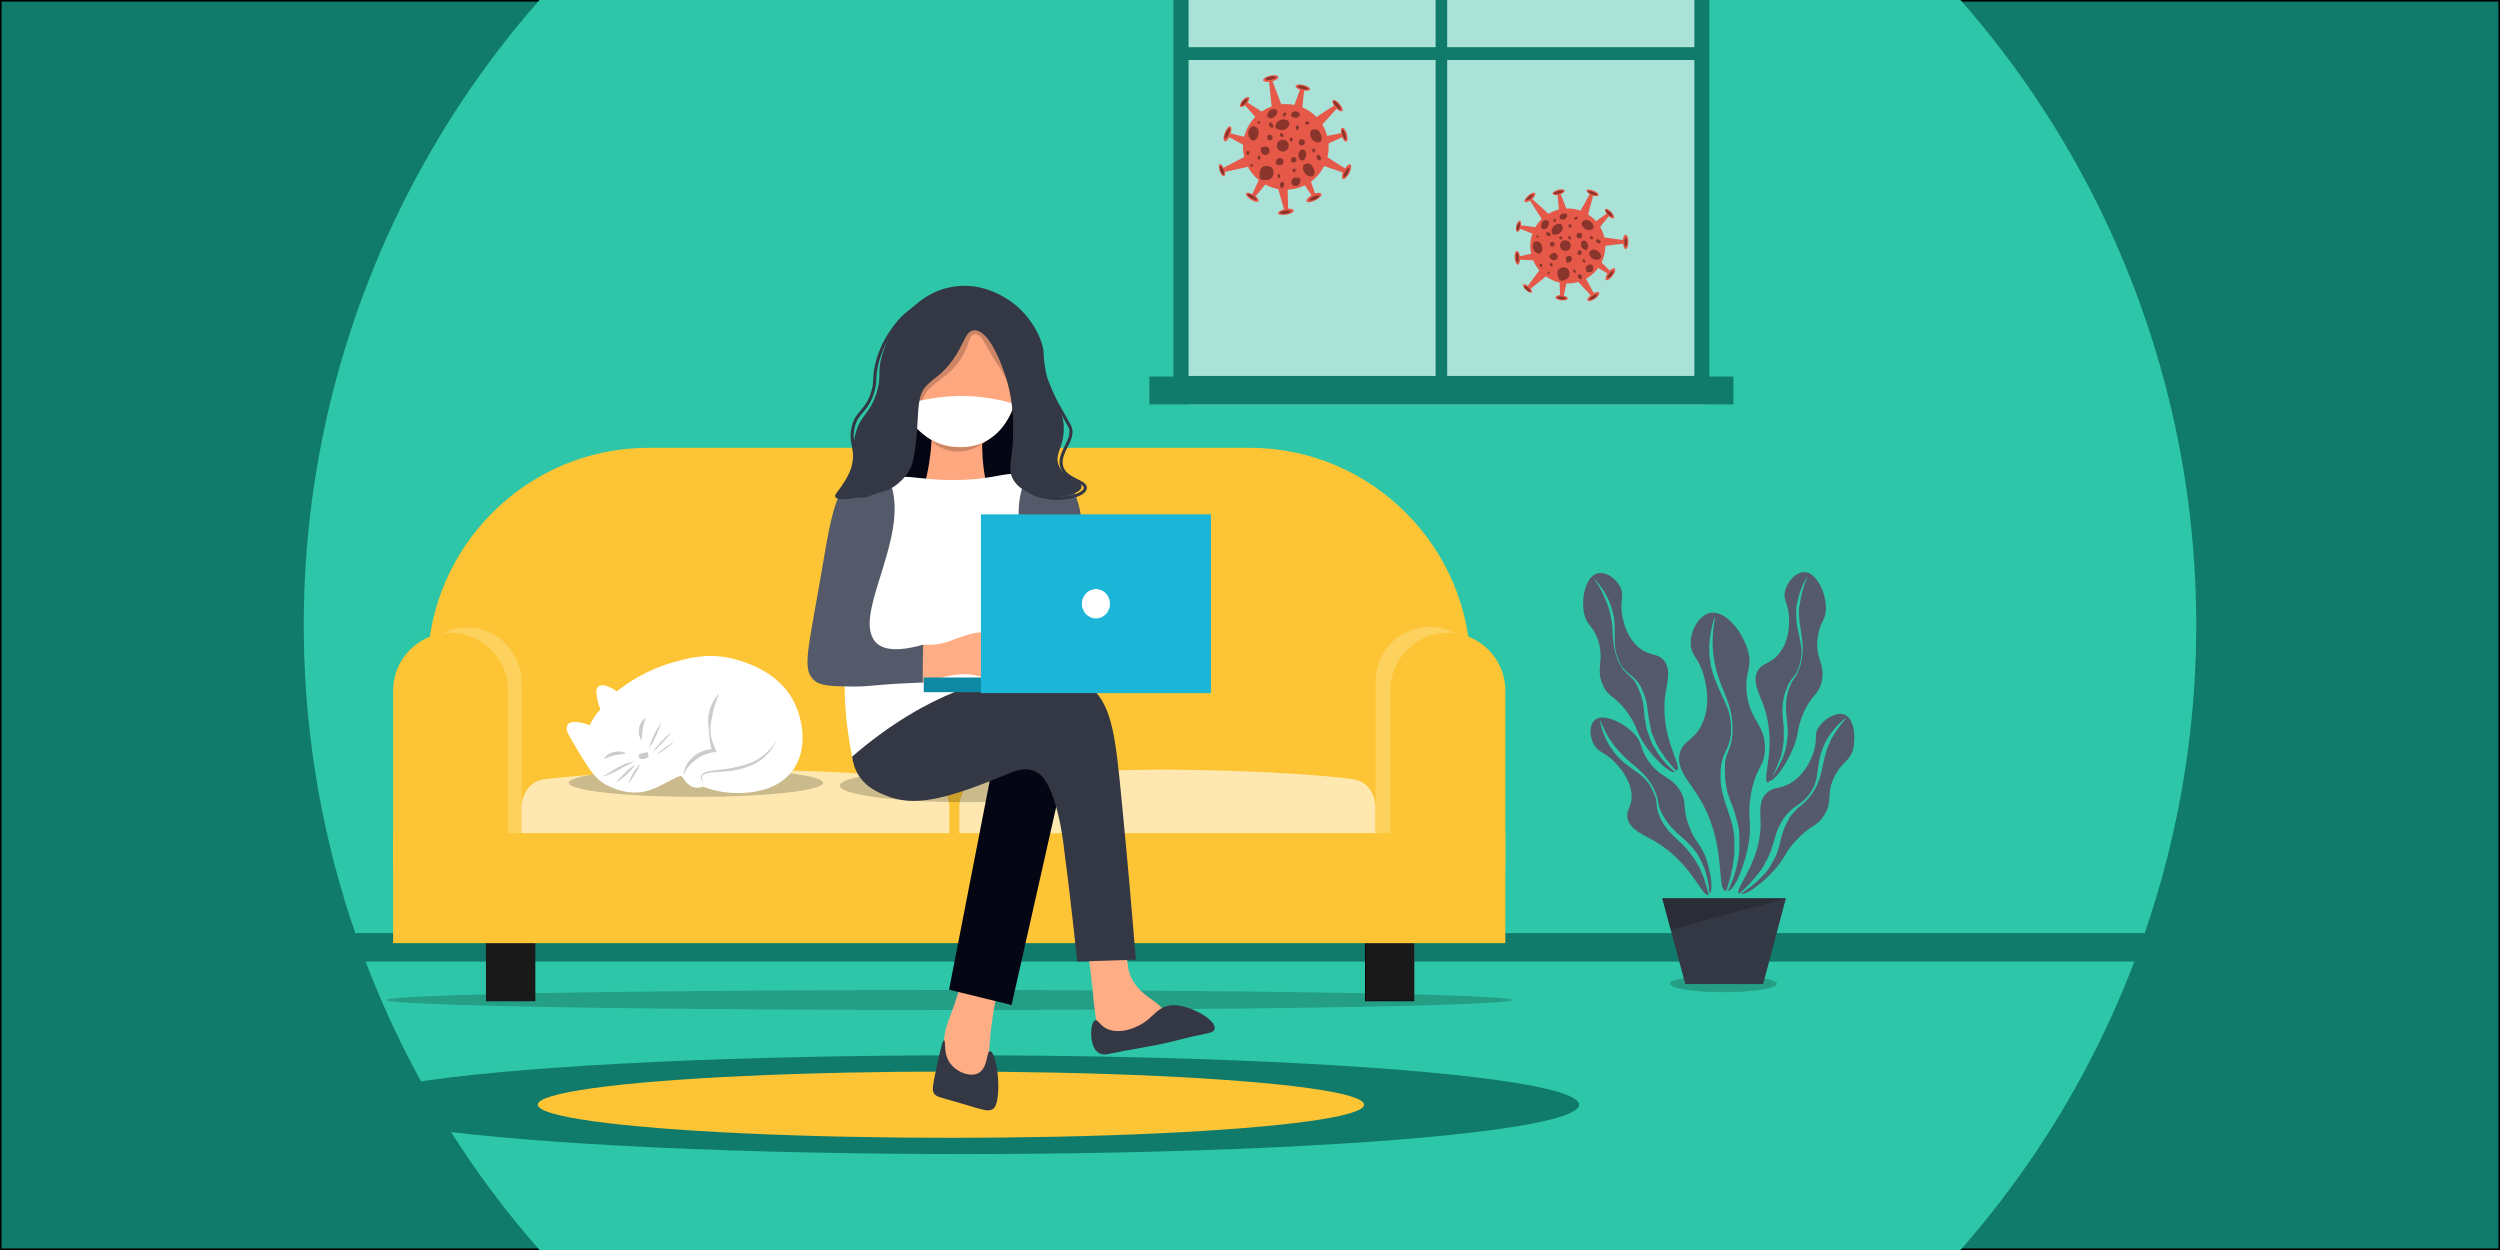 <?xml version="1.0" encoding="utf-8"?>
<!-- Generator: Adobe Illustrator 24.1.0, SVG Export Plug-In . SVG Version: 6.00 Build 0)  -->
<svg version="1.1" id="Layer_1" xmlns="http://www.w3.org/2000/svg" xmlns:xlink="http://www.w3.org/1999/xlink" x="0px" y="0px"
	 viewBox="0 0 800 400" style="enable-background:new 0 0 800 400;" xml:space="preserve">
<rect x="0" y="0" width="800" height="400" fill="#333333" stroke="none"/>
<style type="text/css">
	.st0{fill:#107B6A;stroke:#000000;stroke-miterlimit:10;}
	.st1{clip-path:url(#SVGID_2_);}
	.st2{fill:#2EC6A8;}
	.st3{fill:#AAE2D8;}
	.st4{fill:#E65848;}
	.st5{opacity:0.4;}
	.st6{fill:#107B6A;}
	.st7{fill:#FDC536;}
	.st8{opacity:0.2;}
	.st9{fill:#FEE8AF;}
	.st10{fill:#FFFFFF;}
	.st11{opacity:0.1;fill:#FFFFFF;}
	.st12{fill:#040613;}
	.st13{fill:#FFA77E;}
	.st14{fill:#FFAD85;}
	.st15{fill:#545A6A;}
	.st16{fill:#343844;}
	.st17{fill:none;stroke:#343844;stroke-miterlimit:10;}
	.st18{opacity:0.1;}
	.st19{fill:#0E89A3;}
	.st20{fill:#1AB5D7;}
	.st21{fill:#FFFFFF;stroke:#FFFFFF;stroke-width:1.352;stroke-miterlimit:10;}
</style>
<rect class="st0" width="800" height="400"/>
<g>
	<defs>
		<rect id="SVGID_1_" x="44" width="705.9" height="400"/>
	</defs>
	<clipPath id="SVGID_2_">
		<use xlink:href="#SVGID_1_"  style="overflow:visible;"/>
	</clipPath>
	<g class="st1">
		<circle class="st2" cx="400" cy="200" r="302.8"/>
		<g>
			<rect x="380.3" y="-90.4" class="st3" width="165.4" height="219.8"/>
			<g>
				<g>
					<g>
						<g>
							<g>
								<circle class="st4" cx="501.7" cy="78.7" r="12"/>
							</g>
							<g>
								<path class="st4" d="M497.7,95.1c0,0.4,0.8,0.9,1.9,1c1.1,0.1,2-0.1,2.1-0.6c0-0.3-0.5-0.7-1.3-0.9c0.5-2.3,1-4.5,1.5-6.8
									c-1-0.1-1.9-0.2-2.9-0.3c0.1,2.3,0.1,4.6,0.2,6.9C498.4,94.5,497.8,94.8,497.7,95.1z"/>
							</g>
							<g>
								<path class="st4" d="M508.5,84.1c2,1.1,3.9,2.2,5.9,3.4c-0.6,0.9-0.8,1.8-0.5,2.1c0.4,0.3,1.3-0.3,2.1-1.3
									c0.8-1,1.1-2.1,0.7-2.4c-0.3-0.2-1,0.1-1.6,0.7c-1.6-1.6-3.2-3.2-4.8-4.8C509.7,82.6,509.1,83.4,508.5,84.1z"/>
							</g>
							<g>
								<path class="st4" d="M512.8,75.9c0,1,0,1.9,0,2.9c2.2-0.3,4.4-0.6,6.6-0.8c0.1,1,0.4,1.7,0.8,1.7c0.5,0,0.9-1,0.9-2.3
									c0-1.3-0.4-2.3-0.9-2.3c-0.4,0-0.8,0.7-0.9,1.7C517.2,76.5,515,76.2,512.8,75.9z"/>
							</g>
							<g>
								<path class="st4" d="M508.4,72.5c0.7,0.7,1.3,1.4,2,2.1c1.5-1.8,2.9-3.6,4.4-5.4c0.7,0.6,1.3,0.9,1.6,0.6
									c0.3-0.3-0.1-1.2-0.8-2c-0.8-0.8-1.6-1.2-1.9-0.9c-0.2,0.2-0.1,0.8,0.4,1.5C512.2,69.7,510.3,71.1,508.4,72.5z"/>
							</g>
							<g>
								<path class="st4" d="M505.3,68.2c0.9,0.4,1.8,0.7,2.7,1.1c0.6-2.2,1.2-4.5,1.8-6.7c0.8,0.3,1.6,0.2,1.7-0.1
									c0.2-0.4-0.5-1.1-1.6-1.5c-1-0.4-2-0.5-2.2-0.1c-0.1,0.3,0.3,0.8,1,1.2C507.6,64.2,506.5,66.2,505.3,68.2z"/>
							</g>
							<g>
								<path class="st4" d="M496.8,62c0.1,0.3,0.7,0.5,1.6,0.4c0.2,2.3,0.5,4.6,0.7,6.9c0.9-0.2,1.9-0.4,2.8-0.7
									c-0.8-2.2-1.6-4.3-2.5-6.5c0.8-0.3,1.4-0.7,1.3-1.1c-0.1-0.4-1.1-0.6-2.2-0.3C497.5,61.1,496.7,61.6,496.8,62z"/>
							</g>
							<g>
								<path class="st4" d="M487.9,64.6c0.2,0.3,0.9,0.1,1.7-0.4c1.3,2.1,2.7,4.2,4,6.3c0.7-0.6,1.5-1.2,2.2-1.8
									c-1.8-1.7-3.7-3.4-5.5-5c0.8-0.7,1.2-1.5,0.9-1.9c-0.3-0.4-1.3,0-2.2,0.8C488.1,63.4,487.6,64.3,487.9,64.6z"/>
							</g>
							<g>
								<path class="st4" d="M485.5,74.2c0.3,0.1,0.7-0.3,1-1c2.2,0.9,4.3,1.8,6.5,2.6c0.2-0.9,0.5-1.9,0.7-2.8
									c-2.3-0.3-4.6-0.6-7-0.9c0.1-0.8,0-1.4-0.3-1.5c-0.4-0.1-0.9,0.6-1.2,1.6C485,73.2,485.1,74.1,485.5,74.2z"/>
							</g>
							<g>
								<path class="st4" d="M484.7,82.6c0.1,1.2,0.6,2.2,1,2.1c0.4,0,0.6-0.7,0.7-1.6c2.3,0.1,4.6,0.2,6.9,0.3
									c-0.1-1-0.2-1.9-0.2-2.9c-2.2,0.5-4.5,1-6.7,1.5c-0.2-1-0.6-1.8-1-1.7C484.9,80.4,484.6,81.4,484.7,82.6z"/>
							</g>
							<g>
								<path class="st4" d="M510.4,95.6c1-0.7,1.6-1.6,1.3-2c-0.2-0.3-0.9-0.2-1.7,0.2c-1.1-2-2.2-4.1-3.3-6.1
									c-0.8,0.6-1.6,1.1-2.4,1.7c1.6,1.7,3.1,3.4,4.7,5.1c-0.8,0.7-1.3,1.4-1,1.7C508.4,96.5,509.4,96.3,510.4,95.6z"/>
							</g>
							<g>
								<path class="st4" d="M488.3,92.8c0.7,0.7,1.5,1,1.8,0.8c0.2-0.2,0.1-0.7-0.3-1.2c2-1.6,4-3.2,6-4.9
									c-0.8-0.7-1.6-1.4-2.4-2.1c-1.5,2-3,4.1-4.5,6.1c-0.6-0.5-1.2-0.7-1.4-0.5C487.2,91.3,487.5,92.1,488.3,92.8z"/>
							</g>
							<g class="st5">
								<path d="M493.4,80.4c-0.1,0.2-0.2,0.4-0.4,0.6c-0.8,0.6-2.6-0.6-2.5-2.2c0-0.5,0.2-1.1,0.4-1.3c0-0.1,0.1-0.1,0.2-0.1
									c0,0,0.5-0.3,1.2-0.1C493.2,77.6,493.9,79.2,493.4,80.4z"/>
							</g>
							<g class="st5">
								<path d="M493.5,85.2c0,0.1-0.1,0.1-0.1,0.2c-0.3,0.2-0.8-0.2-0.8-0.6c0-0.1,0.1-0.3,0.1-0.4c0,0,0,0,0,0c0,0,0.2-0.1,0.3,0
									C493.4,84.3,493.6,84.8,493.5,85.2z"/>
							</g>
							<g class="st5">
								<path d="M502.7,76.4c0,0.1-0.1,0.1-0.1,0.2c-0.3,0.2-0.8-0.2-0.8-0.6c0-0.1,0.1-0.3,0.1-0.4c0,0,0,0,0,0c0,0,0.2-0.1,0.3,0
									C502.6,75.6,502.8,76.1,502.7,76.4z"/>
							</g>
							<g class="st5">
								<path d="M509.7,76.4c0,0.1-0.1,0.1-0.1,0.2c-0.3,0.2-0.8-0.2-0.8-0.6c0-0.1,0.1-0.3,0.1-0.4c0,0,0,0,0,0c0,0,0.2-0.1,0.3,0
									C509.7,75.5,509.9,76,509.7,76.4z"/>
							</g>
							<g class="st5">
								<path d="M496.8,85c0,0.1-0.1,0.1-0.1,0.2c-0.3,0.2-0.8-0.2-0.8-0.6c0-0.1,0.1-0.3,0.1-0.4c0,0,0,0,0,0c0,0,0.2-0.1,0.3,0
									C496.8,84.1,497,84.6,496.8,85z"/>
							</g>
							<g class="st5">
								<path d="M507.3,83.8c0,0.1-0.1,0.1-0.1,0.2c-0.3,0.2-0.8-0.2-0.8-0.6c0-0.1,0.1-0.3,0.1-0.4c0,0,0,0,0,0c0,0,0.2-0.1,0.3,0
									C507.2,83,507.4,83.5,507.3,83.8z"/>
							</g>
							<g class="st5">
								<path d="M497.6,75.1c-0.2,0-0.5,0-0.7-0.2c-0.8-0.6-0.3-2.6,1.2-3.1c0.5-0.2,1.1-0.2,1.4-0.1c0.1,0,0.1,0.1,0.1,0.1
									c0,0,0.4,0.4,0.5,1.1C500.2,73.9,498.9,75.1,497.6,75.1z"/>
							</g>
							<g class="st5">
								<path d="M508.1,79.5c-0.1,0.2-0.1,0.3-0.3,0.4c-0.6,0.4-2-0.5-1.9-1.7c0-0.4,0.2-0.8,0.3-1c0,0,0.1,0,0.1-0.1
									c0,0,0.4-0.2,0.9-0.1C507.9,77.3,508.4,78.6,508.1,79.5z"/>
							</g>
							<g class="st5">
								<path d="M506.2,89.1c0,0.1-0.1,0.2-0.2,0.2c-0.4,0.2-1.1-0.3-1.1-0.9c0-0.2,0.1-0.5,0.2-0.6c0,0,0,0,0.1,0
									c0,0,0.2-0.1,0.5,0C506.1,87.9,506.4,88.6,506.2,89.1z"/>
							</g>
							<g class="st5">
								<path d="M502.8,72.7c0,0.1-0.1,0.1-0.1,0.2c-0.3,0.2-0.8-0.2-0.8-0.7c0-0.2,0.1-0.4,0.1-0.4c0,0,0,0,0,0c0,0,0.2-0.1,0.4,0
									C502.8,71.7,503,72.3,502.8,72.7z"/>
							</g>
							<g class="st5">
								<path d="M512.3,81.7c0.1,0.2,0.1,0.4,0,0.7c-0.3,1-2.4,1-3.3-0.2c-0.3-0.4-0.5-1-0.5-1.3c0-0.1,0-0.1,0.1-0.2
									c0,0,0.3-0.5,0.9-0.8C510.4,79.6,512,80.5,512.3,81.7z"/>
							</g>
							<g class="st5">
								<path d="M509.9,72.2c0.1,0.2,0.1,0.4,0,0.7c-0.3,1-2.4,1-3.3-0.2c-0.3-0.4-0.5-1-0.5-1.3c0-0.1,0-0.1,0.1-0.2
									c0,0,0.3-0.5,0.9-0.8C508,70.1,509.5,71,509.9,72.2z"/>
							</g>
							<g class="st5">
								<path d="M501,68.4c0.1,0,0.3,0.1,0.4,0.2c0.4,0.5-0.3,1.6-1.3,1.7c-0.3,0-0.7-0.1-0.8-0.2c0,0,0-0.1-0.1-0.1
									c0,0-0.2-0.3-0.1-0.7C499.2,68.6,500.2,68.1,501,68.4z"/>
							</g>
							<g class="st5">
								<path d="M504.6,69.4c0.1,0,0.1,0,0.2,0.1c0.2,0.2-0.1,0.8-0.6,0.8c-0.1,0-0.3,0-0.4-0.1c0,0,0,0,0,0c0,0-0.1-0.1,0-0.3
									C503.8,69.6,504.3,69.3,504.6,69.4z"/>
							</g>
							<g class="st5">
								<path d="M495.1,70.5c0.1,0.1,0.3,0.1,0.4,0.3c0.4,0.8-0.3,2.5-1.3,2.6c-0.3,0-0.7-0.1-0.8-0.3c0,0,0-0.1-0.1-0.1
									c0,0-0.2-0.5-0.1-1.1C493.3,70.9,494.4,70.2,495.1,70.5z"/>
							</g>
							<g class="st5">
								<path d="M512.2,77.3c0,0.1,0,0.2,0,0.3c-0.1,0.4-1,0.4-1.3-0.1c-0.1-0.2-0.2-0.4-0.2-0.5c0,0,0,0,0-0.1c0,0,0.1-0.2,0.3-0.3
									C511.5,76.4,512.1,76.8,512.2,77.3z"/>
							</g>
							<g class="st5">
								<path d="M496.2,75c0,0.1,0,0.2,0,0.3c-0.1,0.4-1,0.4-1.3-0.1c-0.1-0.2-0.2-0.4-0.2-0.5c0,0,0,0,0-0.1c0,0,0.1-0.2,0.3-0.3
									C495.5,74.2,496.1,74.6,496.2,75z"/>
							</g>
							<g class="st5">
								<path d="M500,76.2c0,0.1,0,0.1,0,0.2c-0.1,0.3-0.7,0.3-1-0.1c-0.1-0.1-0.1-0.3-0.1-0.4c0,0,0,0,0,0c0,0,0.1-0.2,0.3-0.2
									C499.4,75.5,499.9,75.8,500,76.2z"/>
							</g>
							<g class="st5">
								<path d="M497.6,71c-0.1,0-0.1,0.1-0.2,0.1c-0.3,0-0.5-0.6-0.2-0.9c0.1-0.1,0.2-0.2,0.3-0.2c0,0,0,0,0.1,0c0,0,0.2,0,0.3,0.2
									C498.1,70.3,497.9,70.8,497.6,71z"/>
							</g>
							<g class="st5">
								<path d="M504.2,87.1c0,0.1,0,0.1-0.1,0.2c-0.2,0.2-0.7-0.2-0.7-0.6c0-0.1,0.1-0.3,0.1-0.4c0,0,0,0,0,0c0,0,0.1-0.1,0.3,0
									C504.1,86.3,504.3,86.8,504.2,87.1z"/>
							</g>
							<g class="st5">
								<path d="M499.4,89.8c-0.5-0.2-0.6-0.7-0.8-1.3c-0.2-0.6-0.4-1.1-0.2-1.7c0.2-0.6,0.8-0.9,1-1c0.2-0.1,0.9-0.4,1.6-0.2
									c0.9,0.3,1.5,1.6,1.2,2.6c-0.2,0.8-0.9,1.1-1.3,1.3C500.5,89.7,499.9,90,499.4,89.8z"/>
							</g>
							<g class="st5">
								<path d="M495.9,78c0-0.2,0.2-0.3,0.4-0.4c0.2-0.1,0.4-0.3,0.6-0.2c0.2,0,0.4,0.2,0.4,0.3c0.1,0.1,0.2,0.3,0.2,0.5
									c0,0.4-0.4,0.7-0.8,0.7c-0.3,0-0.5-0.2-0.6-0.3C496,78.4,495.9,78.2,495.9,78z"/>
							</g>
							<g class="st5">
								<path d="M505,81.5c-0.1-0.1-0.2-0.3-0.2-0.5c0-0.2,0-0.4,0.1-0.6c0.1-0.2,0.4-0.2,0.4-0.3c0.1,0,0.4-0.1,0.6,0.1
									c0.3,0.2,0.4,0.7,0.2,1c-0.2,0.3-0.4,0.3-0.6,0.4C505.4,81.6,505.1,81.6,505,81.5z"/>
							</g>
							<g class="st5">
								<path d="M501.4,84c-0.2-0.2-0.2-0.4-0.3-0.8c0-0.3-0.1-0.6,0.1-0.9c0.2-0.3,0.5-0.3,0.6-0.4c0.1,0,0.5-0.1,0.8,0.1
									c0.4,0.3,0.6,1,0.3,1.4c-0.2,0.4-0.6,0.5-0.8,0.5C502,84.1,501.7,84.2,501.4,84z"/>
							</g>
							<g class="st5">
								<path d="M491.8,76.1c-0.1-0.1-0.1-0.2-0.1-0.3c0-0.1,0-0.2,0-0.3c0.1-0.1,0.2-0.1,0.2-0.1c0,0,0.2,0,0.3,0
									c0.2,0.1,0.2,0.4,0.1,0.5c-0.1,0.1-0.2,0.2-0.3,0.2C492,76.2,491.9,76.2,491.8,76.1z"/>
							</g>
							<g class="st5">
								<path d="M495.3,87.7c-0.1-0.1-0.1-0.2-0.1-0.3c0-0.1,0-0.2,0-0.3c0.1-0.1,0.2-0.1,0.2-0.1c0,0,0.2,0,0.3,0
									c0.2,0.1,0.2,0.4,0.1,0.5c-0.1,0.1-0.2,0.2-0.3,0.2C495.5,87.8,495.4,87.8,495.3,87.7z"/>
							</g>
							<g class="st5">
								<path d="M495.8,82c0-0.3,0.3-0.5,0.6-0.7c0.3-0.2,0.6-0.4,1-0.4c0.4,0,0.6,0.3,0.7,0.4c0.1,0.1,0.4,0.4,0.4,0.9
									c0,0.6-0.7,1.1-1.3,1.1c-0.5,0-0.8-0.4-1-0.5C496,82.6,495.8,82.3,495.8,82z"/>
							</g>
							<g class="st5">
								<path d="M509.5,84.8c0.2,0.2,0.3,0.5,0.3,0.9c0,0.4,0.1,0.7-0.2,1c-0.2,0.3-0.6,0.4-0.7,0.4c-0.1,0-0.6,0.1-1-0.1
									c-0.5-0.3-0.6-1.2-0.3-1.7c0.3-0.4,0.7-0.5,0.9-0.6C508.8,84.7,509.2,84.6,509.5,84.8z"/>
							</g>
							<g class="st5">
								<circle cx="500.9" cy="78.6" r="1.7"/>
							</g>
							<g class="st5">
								<path d="M504.5,75.3c0-0.5,0.5-0.9,1-0.8c0.5,0,0.9,0.5,0.8,1c0,0.5-0.5,0.9-1,0.8C504.8,76.3,504.4,75.8,504.5,75.3z"/>
							</g>
							<g class="st5">
								<path d="M498.2,95.2c0-0.2,0.7-0.4,1.5-0.3c0.8,0.1,1.5,0.3,1.4,0.6c0,0.2-0.7,0.4-1.5,0.3
									C498.8,95.7,498.1,95.4,498.2,95.2z"/>
							</g>
							<g class="st5">
								<path d="M508.6,95.9c-0.1-0.2,0.3-0.7,1-1.2c0.7-0.5,1.4-0.7,1.5-0.4c0.1,0.2-0.3,0.7-1,1.2
									C509.4,95.9,508.7,96.1,508.6,95.9z"/>
							</g>
							<g class="st5">
								<path d="M514.4,89c-0.2-0.2,0.1-0.8,0.6-1.4c0.5-0.6,1.1-1,1.3-0.9s-0.1,0.8-0.6,1.4C515.1,88.8,514.5,89.2,514.4,89z"/>
							</g>
							<g class="st5">
								<path d="M487.8,91.5c0.2-0.2,0.7,0.1,1.3,0.6c0.5,0.5,0.8,1,0.6,1.2s-0.7-0.1-1.3-0.6C487.9,92.2,487.6,91.6,487.8,91.5z"/>
							</g>
							<g class="st5">
								<path d="M485.5,80.8c0.2,0,0.5,0.7,0.5,1.6c0,0.9-0.1,1.6-0.4,1.6c-0.2,0-0.5-0.7-0.5-1.6C485,81.6,485.2,80.8,485.5,80.8z"
									/>
							</g>
							<g class="st5">
								<path d="M486.2,71.2c0.2,0.1,0.3,0.7,0.1,1.4c-0.2,0.7-0.5,1.3-0.8,1.2c-0.2-0.1-0.3-0.7-0.1-1.4
									C485.7,71.7,486,71.1,486.2,71.2z"/>
							</g>
							<g class="st5">
								<path d="M490.7,62.3c0.1,0.2-0.3,0.7-0.9,1.2c-0.6,0.5-1.3,0.7-1.4,0.5c-0.1-0.2,0.3-0.7,0.9-1.2S490.5,62.1,490.7,62.3z"/>
							</g>
							<g class="st5">
								<path d="M500.2,61.2c0.1,0.2-0.6,0.6-1.4,0.8c-0.8,0.2-1.5,0.2-1.6-0.1c-0.1-0.2,0.6-0.6,1.4-0.8
									C499.5,60.9,500.2,61,500.2,61.2z"/>
							</g>
							<g class="st5">
								<path d="M511.1,62.4c-0.1,0.2-0.8,0.1-1.7-0.2c-0.8-0.3-1.4-0.8-1.3-1c0.1-0.2,0.8-0.1,1.7,0.2
									C510.6,61.7,511.2,62.2,511.1,62.4z"/>
							</g>
							<g class="st5">
								<path d="M516,69.3c-0.2,0.2-0.8-0.2-1.4-0.7c-0.6-0.6-0.9-1.2-0.8-1.4c0.2-0.2,0.8,0.2,1.4,0.7
									C515.8,68.5,516.2,69.1,516,69.3z"/>
							</g>
							<g class="st5">
								<path d="M520.2,79c-0.2,0-0.4-0.7-0.4-1.5c0-0.8,0.3-1.5,0.5-1.5c0.2,0,0.4,0.7,0.4,1.5C520.6,78.4,520.4,79,520.2,79z"/>
							</g>
						</g>
					</g>
				</g>
			</g>
			<g>
				<g>
					<g>
						<g>
							<g>
								
									<ellipse transform="matrix(0.975 -0.224 0.224 0.975 -0.107 93.219)" class="st4" cx="411.3" cy="47.1" rx="13.7" ry="13.7"/>
							</g>
							<g>
								<path class="st4" d="M398.8,61.9c-0.3,0.4,0.4,1.3,1.5,2c1.1,0.7,2.1,0.9,2.4,0.5c0.2-0.3-0.2-1-0.9-1.6
									c1.7-2,3.3-4.1,5-6.1c-0.9-0.6-1.9-1.2-2.8-1.7c-1.1,2.4-2.2,4.8-3.3,7.2C399.8,61.6,399.1,61.5,398.8,61.9z"/>
							</g>
							<g>
								<path class="st4" d="M415.4,56.1c1.4,2.1,2.9,4.3,4.3,6.4c-1.1,0.6-1.8,1.4-1.6,1.9c0.2,0.5,1.5,0.4,2.8-0.3
									c1.3-0.6,2.2-1.6,1.9-2.1c-0.2-0.4-1-0.4-2-0.1c-0.8-2.4-1.7-4.9-2.5-7.3C417.4,55.1,416.4,55.6,415.4,56.1z"/>
							</g>
							<g>
								<path class="st4" d="M424,49.8c-0.5,1-1,2-1.5,2.9c2.4,0.8,4.8,1.7,7.2,2.5c-0.4,1-0.4,1.9,0,2.1c0.5,0.2,1.4-0.6,2.1-1.9
									c0.6-1.3,0.8-2.5,0.3-2.8c-0.4-0.2-1.1,0.4-1.7,1.3C428.3,52.6,426.1,51.2,424,49.8z"/>
							</g>
							<g>
								<path class="st4" d="M421.3,44.1c0.3,1,0.6,2.1,1,3.1c2.4-1.1,4.8-2.2,7.2-3.3c0.4,0.9,0.9,1.5,1.3,1.4
									c0.5-0.1,0.5-1.2,0.2-2.5c-0.4-1.2-1.1-2.1-1.5-1.9c-0.4,0.1-0.5,0.8-0.3,1.7C426.5,43.2,423.9,43.6,421.3,44.1z"/>
							</g>
							<g>
								<path class="st4" d="M420.2,38.2c0.7,0.8,1.4,1.7,2.2,2.5c1.8-2,3.5-4,5.3-5.9c0.7,0.7,1.5,1,1.8,0.8c0.4-0.3,0-1.4-0.8-2.3
									c-0.8-1-1.8-1.5-2.2-1.2c-0.3,0.3-0.1,1,0.4,1.7C424.6,35.2,422.4,36.7,420.2,38.2z"/>
							</g>
							<g>
								<path class="st4" d="M414.6,27.5c-0.1,0.4,0.5,0.9,1.4,1.2c-0.9,2.5-1.8,4.9-2.7,7.4c1.1,0.3,2.1,0.5,3.2,0.8
									c0.3-2.6,0.5-5.2,0.8-7.9c1,0.1,1.8,0,1.9-0.4c0.1-0.5-0.8-1.1-2.1-1.4C415.9,26.9,414.8,27,414.6,27.5z"/>
							</g>
							<g>
								<path class="st4" d="M404.2,25.7c0.1,0.4,0.9,0.6,1.9,0.5c0.3,2.8,0.6,5.7,0.9,8.5c1.1-0.3,2.1-0.5,3.2-0.8
									c-1-2.6-2-5.3-3-7.9c1.2-0.3,2-1,1.9-1.4c-0.1-0.5-1.3-0.7-2.7-0.4C405.1,24.5,404.1,25.2,404.2,25.7z"/>
							</g>
							<g>
								<path class="st4" d="M396.9,34.2c0.3,0.2,0.9,0,1.5-0.5c1.8,2,3.6,4,5.3,6c0.7-0.8,1.4-1.7,2.2-2.5c-2.2-1.5-4.4-3-6.7-4.4
									c0.5-0.7,0.7-1.4,0.4-1.7c-0.3-0.3-1.2,0.2-2,1C396.9,33,396.6,33.9,396.9,34.2z"/>
							</g>
							<g>
								<path class="st4" d="M391.9,42.5c-0.5,1.3-0.5,2.5,0,2.7c0.4,0.2,1-0.4,1.5-1.3c2.3,1.3,4.6,2.5,6.9,3.8
									c0.4-1,0.8-2,1.2-3.1c-2.6-0.6-5.1-1.3-7.7-1.9c0.4-1.1,0.3-2.1-0.1-2.3C393.2,40.3,392.4,41.2,391.9,42.5z"/>
							</g>
							<g>
								<path class="st4" d="M411.6,68.7c1.4-0.2,2.4-0.8,2.4-1.3c-0.1-0.4-0.8-0.7-1.8-0.6c-0.1-2.6-0.1-5.3-0.2-7.9
									c-1.1,0.2-2.2,0.3-3.3,0.5c0.7,2.5,1.5,5,2.2,7.6c-1.2,0.3-2,0.8-1.9,1.3C409,68.7,410.2,68.9,411.6,68.7z"/>
							</g>
							<g>
								<path class="st4" d="M390.3,54.7c0.4,1.1,1,1.8,1.4,1.7c0.3-0.1,0.4-0.7,0.3-1.4c2.9-0.6,5.8-1.3,8.6-1.9
									c-0.5-1.1-0.9-2.3-1.4-3.4c-2.6,1.3-5.1,2.7-7.7,4c-0.4-0.8-0.9-1.3-1.2-1.2C390,52.6,389.9,53.6,390.3,54.7z"/>
							</g>
							<g class="st5">
								<path d="M401.9,44.6c-0.2,0.2-0.4,0.3-0.7,0.4c-1.1,0.1-2.3-1.9-1.5-3.5c0.3-0.5,0.8-1,1.1-1.1c0.1,0,0.1,0,0.2,0
									c0,0,0.7,0,1.2,0.5C403.1,41.6,402.9,43.6,401.9,44.6z"/>
							</g>
							<g class="st5">
								<path d="M399.5,49.5c-0.1,0.1-0.1,0.1-0.2,0.1c-0.3,0-0.7-0.6-0.4-1c0.1-0.1,0.2-0.3,0.3-0.3c0,0,0,0,0.1,0
									c0,0,0.2,0,0.4,0.2C399.9,48.6,399.8,49.2,399.5,49.5z"/>
							</g>
							<g class="st5">
								<path d="M413.4,45.2c-0.1,0.1-0.1,0.1-0.2,0.1c-0.3,0-0.7-0.6-0.4-1c0.1-0.1,0.2-0.3,0.3-0.3c0,0,0,0,0.1,0
									c0,0,0.2,0,0.4,0.2C413.7,44.3,413.7,44.9,413.4,45.2z"/>
							</g>
							<g class="st5">
								<path d="M420.6,48.7c-0.1,0.1-0.1,0.1-0.2,0.1c-0.3,0-0.7-0.6-0.4-1c0.1-0.1,0.2-0.3,0.3-0.3c0,0,0,0,0.1,0
									c0,0,0.2,0,0.4,0.2C421,47.8,420.9,48.4,420.6,48.7z"/>
							</g>
							<g class="st5">
								<path d="M403.1,51c-0.1,0.1-0.1,0.1-0.2,0.1c-0.3,0-0.7-0.6-0.4-1c0.1-0.1,0.2-0.3,0.3-0.3c0,0,0,0,0.1,0c0,0,0.2,0,0.4,0.2
									C403.4,50.1,403.4,50.7,403.1,51z"/>
							</g>
							<g class="st5">
								<path d="M414.3,55.1c-0.1,0.1-0.1,0.1-0.2,0.1c-0.3,0-0.7-0.6-0.4-1c0.1-0.1,0.2-0.3,0.3-0.3c0,0,0,0,0.1,0
									c0,0,0.2,0,0.4,0.2C414.7,54.2,414.7,54.8,414.3,55.1z"/>
							</g>
							<g class="st5">
								<path d="M408.8,41.3c-0.2-0.1-0.5-0.3-0.6-0.5c-0.5-1,1-2.8,2.8-2.6c0.6,0.1,1.2,0.4,1.4,0.6c0.1,0.1,0.1,0.1,0.1,0.2
									c0,0,0.2,0.6-0.1,1.3C412.1,41.4,410.1,42,408.8,41.3z"/>
							</g>
							<g class="st5">
								<path d="M417.3,51.1c-0.2,0.1-0.3,0.3-0.5,0.3c-0.9,0.1-1.8-1.5-1.1-2.7c0.2-0.4,0.6-0.8,0.8-0.9c0.1,0,0.1,0,0.2,0
									c0,0,0.5,0,0.9,0.4C418.2,48.8,418.1,50.4,417.3,51.1z"/>
							</g>
							<g class="st5">
								<path d="M410.6,60c-0.1,0.1-0.2,0.1-0.3,0.2c-0.5,0.1-1-0.8-0.6-1.5c0.1-0.2,0.3-0.4,0.5-0.5c0,0,0.1,0,0.1,0
									c0,0,0.3,0,0.5,0.2C411.1,58.8,411,59.6,410.6,60z"/>
							</g>
							<g class="st5">
								<path d="M415.4,41.5c-0.1,0.1-0.1,0.1-0.2,0.1c-0.4,0-0.7-0.6-0.5-1.1c0.1-0.2,0.2-0.3,0.3-0.4c0,0,0,0,0.1,0
									c0,0,0.2,0,0.4,0.2C415.8,40.5,415.8,41.1,415.4,41.5z"/>
							</g>
							<g class="st5">
								<path d="M420.6,55.5c0,0.3-0.1,0.5-0.3,0.7c-0.8,0.8-3-0.2-3.3-1.9c-0.1-0.6,0-1.3,0.2-1.6c0-0.1,0.1-0.1,0.2-0.1
									c0,0,0.5-0.4,1.3-0.3C419.7,52.4,420.8,54.1,420.6,55.5z"/>
							</g>
							<g class="st5">
								<path d="M422.9,44.6c0,0.3-0.1,0.5-0.3,0.7c-0.8,0.8-3-0.2-3.3-1.9c-0.1-0.6,0-1.3,0.2-1.6c0-0.1,0.1-0.1,0.2-0.1
									c0,0,0.5-0.4,1.3-0.3C422,41.4,423.1,43.2,422.9,44.6z"/>
							</g>
							<g class="st5">
								<path d="M415.7,36.1c0.1,0.1,0.2,0.2,0.3,0.4c0.1,0.7-1.1,1.5-2.1,1.1c-0.3-0.1-0.7-0.4-0.8-0.6c0,0,0-0.1,0-0.1
									c0,0,0-0.4,0.3-0.8C413.8,35.5,415.1,35.5,415.7,36.1z"/>
							</g>
							<g class="st5">
								<path d="M418.9,39.1c0.1,0.1,0.1,0.1,0.1,0.2c0.1,0.3-0.5,0.7-1,0.5c-0.2-0.1-0.3-0.2-0.4-0.3c0,0,0,0,0-0.1
									c0,0,0-0.2,0.1-0.4C418,38.8,418.6,38.8,418.9,39.1z"/>
							</g>
							<g class="st5">
								<path d="M408.6,35.3c0.1,0.1,0.2,0.3,0.2,0.5c0,1-1.6,2.4-2.6,2c-0.3-0.1-0.7-0.5-0.7-0.7c0-0.1,0-0.1,0-0.2
									c0,0,0.1-0.6,0.5-1.2C406.6,34.9,408,34.6,408.6,35.3z"/>
							</g>
							<g class="st5">
								<path d="M422.7,50.9c0,0.1,0,0.2-0.1,0.3c-0.3,0.3-1.2-0.1-1.3-0.8c0-0.2,0-0.5,0.1-0.6c0,0,0,0,0.1-0.1
									c0,0,0.2-0.2,0.5-0.1C422.4,49.7,422.8,50.4,422.7,50.9z"/>
							</g>
							<g class="st5">
								<path d="M407.5,40.5c0,0.1,0,0.2-0.1,0.3c-0.3,0.3-1.2-0.1-1.3-0.8c0-0.2,0-0.5,0.1-0.6c0,0,0,0,0.1-0.1
									c0,0,0.2-0.2,0.5-0.1C407.1,39.3,407.5,40,407.5,40.5z"/>
							</g>
							<g class="st5">
								<path d="M410.7,43.6c0,0.1,0,0.1-0.1,0.2c-0.2,0.2-0.9,0-1-0.6c0-0.2,0-0.4,0.1-0.5c0,0,0,0,0,0c0,0,0.2-0.1,0.4-0.1
									C410.5,42.7,410.8,43.2,410.7,43.6z"/>
							</g>
							<g class="st5">
								<path d="M410.9,37.2c-0.1,0-0.2,0-0.2,0c-0.3-0.2-0.2-0.9,0.2-1.1c0.1-0.1,0.4-0.1,0.5-0.1c0,0,0,0,0,0c0,0,0.2,0.1,0.2,0.3
									C411.7,36.6,411.4,37.1,410.9,37.2z"/>
							</g>
							<g class="st5">
								<path d="M409.5,56.9c-0.1,0.1-0.1,0.1-0.2,0.1c-0.3,0-0.6-0.5-0.4-1c0.1-0.1,0.2-0.3,0.3-0.3c0,0,0,0,0.1,0
									c0,0,0.2,0,0.3,0.1C409.8,56.1,409.8,56.6,409.5,56.9z"/>
							</g>
							<g class="st5">
								<path d="M403.3,57.2c-0.4-0.4-0.3-1-0.2-1.8c0.1-0.7,0.2-1.4,0.7-1.8c0.6-0.5,1.2-0.5,1.5-0.5c0.3,0,1.1,0,1.7,0.6
									c0.8,0.8,0.7,2.4-0.1,3.2c-0.6,0.7-1.5,0.7-2,0.7C404.4,57.7,403.7,57.7,403.3,57.2z"/>
							</g>
							<g class="st5">
								<path d="M405.6,43.4c0.1-0.2,0.3-0.2,0.6-0.2c0.3,0,0.5-0.1,0.7,0.1c0.2,0.2,0.3,0.4,0.3,0.5c0,0.1,0.1,0.4-0.1,0.7
									c-0.2,0.4-0.8,0.5-1.2,0.3c-0.3-0.2-0.4-0.5-0.4-0.6C405.6,43.9,405.5,43.6,405.6,43.4z"/>
							</g>
							<g class="st5">
								<path d="M413.1,51.6c-0.1-0.2,0-0.4,0.1-0.7c0.1-0.3,0.2-0.5,0.4-0.6c0.2-0.1,0.5-0.1,0.6,0c0.1,0,0.4,0.1,0.6,0.4
									c0.2,0.4,0,0.9-0.3,1.2c-0.3,0.2-0.6,0.1-0.8,0.1C413.5,51.9,413.3,51.8,413.1,51.6z"/>
							</g>
							<g class="st5">
								<path d="M408.3,52.4c-0.1-0.3,0-0.5,0.1-0.9c0.1-0.4,0.2-0.7,0.6-0.8c0.3-0.2,0.7-0.1,0.8-0.1c0.1,0,0.6,0.1,0.8,0.5
									c0.3,0.5,0.1,1.3-0.4,1.6c-0.4,0.3-0.9,0.2-1.1,0.1C408.8,52.7,408.4,52.7,408.3,52.4z"/>
							</g>
							<g class="st5">
								<path d="M402.4,39.4c0-0.1,0-0.2,0-0.3c0-0.1,0.1-0.2,0.2-0.3c0.1-0.1,0.3,0,0.3,0c0,0,0.2,0,0.3,0.2c0.1,0.2,0,0.5-0.2,0.6
									c-0.1,0.1-0.3,0.1-0.4,0C402.6,39.5,402.4,39.5,402.4,39.4z"/>
							</g>
							<g class="st5">
								<path d="M400.1,53.1c0-0.1,0-0.2,0-0.3c0-0.1,0.1-0.2,0.2-0.3c0.1-0.1,0.3,0,0.3,0c0,0,0.2,0,0.3,0.2c0.1,0.2,0,0.5-0.2,0.6
									c-0.1,0.1-0.3,0.1-0.4,0C400.3,53.2,400.2,53.2,400.1,53.1z"/>
							</g>
							<g class="st5">
								<path d="M403.5,47.4c0.2-0.3,0.5-0.3,1-0.4c0.4-0.1,0.8-0.1,1.2,0.1c0.4,0.2,0.5,0.7,0.5,0.8c0,0.2,0.2,0.7-0.1,1.1
									c-0.4,0.6-1.3,0.8-1.9,0.4c-0.5-0.3-0.6-0.8-0.7-1C403.4,48.2,403.3,47.7,403.5,47.4z"/>
							</g>
							<g class="st5">
								<path d="M416.1,57.3c0.2,0.3,0,0.6-0.1,1.1c-0.2,0.4-0.3,0.8-0.7,1c-0.4,0.2-0.8,0.1-1,0.1c-0.2,0-0.7-0.2-0.9-0.6
									c-0.4-0.6-0.1-1.5,0.5-1.9c0.5-0.3,1-0.2,1.3-0.1C415.5,56.8,415.9,56.9,416.1,57.3z"/>
							</g>
							<g class="st5">
								<circle cx="410.5" cy="46.6" r="1.9"/>
							</g>
							<g class="st5">
								<path d="M415.7,45c0.3-0.5,0.9-0.6,1.4-0.3c0.5,0.3,0.6,0.9,0.3,1.4c-0.3,0.5-0.9,0.6-1.4,0.3
									C415.6,46.1,415.4,45.5,415.7,45z"/>
							</g>
							<g class="st5">
								<path d="M399.2,62.1c0.1-0.2,0.9,0,1.7,0.5c0.8,0.5,1.3,1.1,1.2,1.3c-0.1,0.2-0.9,0-1.7-0.5C399.6,63,399.1,62.4,399.2,62.1
									z"/>
							</g>
							<g class="st5">
								<path d="M409.6,68.1c0-0.3,0.7-0.6,1.6-0.7c0.9-0.1,1.7,0,1.8,0.3c0,0.3-0.7,0.6-1.6,0.7C410.4,68.5,409.6,68.4,409.6,68.1z
									"/>
							</g>
							<g class="st5">
								<path d="M418.9,64.1c-0.1-0.3,0.5-0.8,1.4-1.2s1.7-0.5,1.8-0.2c0.1,0.3-0.5,0.8-1.4,1.2C419.8,64.2,419,64.3,418.9,64.1z"/>
							</g>
							<g class="st5">
								<path d="M390.5,53.1c0.3-0.1,0.7,0.5,1,1.2c0.3,0.8,0.3,1.5,0,1.6c-0.3,0.1-0.7-0.5-1-1.2C390.3,53.9,390.2,53.2,390.5,53.1
									z"/>
							</g>
							<g class="st5">
								<path d="M393.5,41c0.3,0.1,0.1,1-0.3,1.9c-0.4,0.9-1,1.6-1.2,1.5c-0.3-0.1-0.1-1,0.3-1.9C392.7,41.5,393.3,40.9,393.5,41z"
									/>
							</g>
							<g class="st5">
								<path d="M399.2,31.5c0.2,0.2-0.1,0.9-0.6,1.5c-0.5,0.6-1.2,1-1.4,0.8c-0.2-0.2,0.1-0.9,0.6-1.5
									C398.4,31.7,399,31.4,399.2,31.5z"/>
							</g>
							<g class="st5">
								<path d="M408.2,24.7c0.1,0.3-0.6,0.6-1.5,0.8c-0.9,0.2-1.7,0.1-1.7-0.2c-0.1-0.3,0.6-0.6,1.5-0.8
									C407.4,24.3,408.2,24.4,408.2,24.7z"/>
							</g>
							<g class="st5">
								<path d="M418.6,28.4c-0.1,0.3-0.9,0.3-1.8,0.1c-0.9-0.2-1.6-0.6-1.6-0.9c0.1-0.3,0.9-0.3,1.8-0.1
									C417.9,27.8,418.6,28.2,418.6,28.4z"/>
							</g>
							<g class="st5">
								<path d="M429.1,35.1c-0.2,0.2-0.9-0.3-1.6-1.1c-0.7-0.8-1.1-1.5-0.8-1.7s0.9,0.3,1.6,1.1C428.9,34.2,429.3,35,429.1,35.1z"
									/>
							</g>
							<g class="st5">
								<path d="M430.6,44.7c-0.3,0.1-0.7-0.6-1-1.5c-0.3-0.9-0.4-1.7-0.1-1.8c0.3-0.1,0.7,0.6,1,1.5
									C430.8,43.8,430.9,44.6,430.6,44.7z"/>
							</g>
							<g class="st5">
								<path d="M430,56.7c-0.2-0.1-0.1-0.9,0.4-1.7s1-1.4,1.3-1.3c0.2,0.1,0.1,0.9-0.4,1.7C430.8,56.3,430.2,56.9,430,56.7z"/>
							</g>
						</g>
					</g>
				</g>
			</g>
			<g>
				<path class="st6" d="M554.7-86.3v-8.9H367.8v8.9h7.7v206.8h-7.7v8.9h186.9v-8.9H547V-86.3H554.7z M542.2,120.3H380.3V-86h161.9
					V120.3z"/>
				<rect x="376.8" y="15.1" class="st6" width="168.9" height="4.1"/>
				<polygon class="st6" points="463.1,-90.4 459.4,-90.4 459.4,126.1 463.1,126.1 				"/>
			</g>
		</g>
	</g>
</g>
<rect x="84.8" y="298.6" class="st6" width="633.6" height="9.1"/>
<g>
	<g>
		<ellipse class="st6" cx="308.3" cy="353.5" rx="197" ry="15.8"/>
	</g>
	<g>
		<ellipse class="st7" cx="304.3" cy="353.5" rx="132.2" ry="10.6"/>
	</g>
</g>
<g>
	<ellipse class="st8" cx="303.7" cy="320" rx="180.1" ry="3.2"/>
	<g>
		<path class="st7" d="M399.9,284.7H207.5c-38.9,0-70.7-31.8-70.7-70.7v0c0-38.9,31.8-70.7,70.7-70.7h192.4
			c38.9,0,70.7,31.8,70.7,70.7v0C470.6,252.9,438.8,284.7,399.9,284.7z"/>
	</g>
	<g>
		<path class="st9" d="M296,277H174.7c-4.3,0-7.8-4.1-7.8-9.1v-9.4c0-2.5,0.9-4.8,2.3-6.5c1.9-2.2,4.4-2.6,5.5-2.7
			c26.9-3.1,59.9-3,59.9-3c0,0,36.6,0,61.4,3c1,0.1,3.6,0.5,5.5,2.7c1.4,1.7,2.3,3.9,2.3,6.5v9.4C303.7,272.9,300.2,277,296,277z"/>
	</g>
	<g class="st8">
		<path class="st9" d="M296,277H174.7c-4.3,0-7.8-4.1-7.8-9.1v-9.4c0-2.5,0.9-4.8,2.3-6.5c1.9-2.2,4.4-2.6,5.5-2.7
			c26.9-3.1,59.9-3,59.9-3c0,0,36.6,0,61.4,3c1,0.1,3.6,0.5,5.5,2.7c1.4,1.7,2.3,3.9,2.3,6.5v9.4C303.7,272.9,300.2,277,296,277z"/>
	</g>
	<g>
		<path class="st9" d="M432.6,277H314.5c-4.2,0-7.5-4.1-7.5-9.1v-9.4c0-2.5,0.8-4.8,2.2-6.5c1.8-2.2,4.3-2.6,5.3-2.7
			c26.1-3.1,58.3-3,58.3-3c0,0,35.7,0,59.8,3c1,0.1,3.5,0.5,5.3,2.7c1.4,1.7,2.2,3.9,2.2,6.5v9.4C440.2,272.9,436.8,277,432.6,277z"
			/>
	</g>
	<g class="st8">
		<path class="st9" d="M432.6,277H314.5c-4.2,0-7.5-4.1-7.5-9.1v-9.4c0-2.5,0.8-4.8,2.2-6.5c1.8-2.2,4.3-2.6,5.3-2.7
			c26.1-3.1,58.3-3,58.3-3c0,0,35.7,0,59.8,3c1,0.1,3.5,0.5,5.3,2.7c1.4,1.7,2.2,3.9,2.2,6.5v9.4C440.2,272.9,436.8,277,432.6,277z"
			/>
	</g>
	<g class="st8">
		<path class="st10" d="M149.4,294.5L149.4,294.5c-9.6,0-17.5-7.9-17.5-17.5v-58.7c0-9.6,7.9-17.5,17.5-17.5h0
			c9.6,0,17.5,7.9,17.5,17.5V277C166.9,286.7,159.1,294.5,149.4,294.5z"/>
	</g>
	<g class="st8">
		<path class="st10" d="M457.5,294.5L457.5,294.5c-9.5,0-17.3-7.8-17.3-17.3v-59.3c0-9.5,7.8-17.3,17.3-17.3h0
			c9.5,0,17.3,7.8,17.3,17.3v59.3C474.9,286.7,467.1,294.5,457.5,294.5z"/>
	</g>
	<g>
		<path class="st7" d="M144.2,294.5L144.2,294.5c-10.1,0-18.4-8.3-18.4-18.4v-55.2c0-10.1,8.3-18.4,18.4-18.4h0
			c10.1,0,18.4,8.3,18.4,18.4v55.2C162.6,286.3,154.3,294.5,144.2,294.5z"/>
	</g>
	<g>
		<path class="st7" d="M463.3,294.5L463.3,294.5c-10.1,0-18.4-8.3-18.4-18.4v-55.2c0-10.1,8.3-18.4,18.4-18.4h0
			c10.1,0,18.4,8.3,18.4,18.4v55.2C481.7,286.3,473.4,294.5,463.3,294.5z"/>
	</g>
	<rect x="436.8" y="301.8" width="15.8" height="18.6"/>
	<rect x="155.5" y="301.8" width="15.8" height="18.6"/>
	<rect x="155.5" y="301.8" class="st11" width="15.8" height="18.6"/>
	<rect x="437" y="301.6" class="st11" width="15.8" height="18.6"/>
	<path class="st7" d="M125.8,266.6v35.2c118.6,0,237.3,0,355.9,0v-35.2H125.8z"/>
</g>
<g>
	<ellipse class="st8" cx="309.4" cy="251.4" rx="40.7" ry="5.3"/>
	<g>
		
			<rect x="287.4" y="125.2" transform="matrix(0.968 0.251 -0.251 0.968 45.634 -72.657)" class="st12" width="40.3" height="34.7"/>
	</g>
	<g class="st8">
		
			<rect x="286.5" y="125.3" transform="matrix(0.968 0.251 -0.251 0.968 45.646 -72.434)" class="st12" width="40.3" height="34.7"/>
	</g>
	<g>
		<path class="st13" d="M323.9,131.4c0,0,4.2-8.6-0.5-20.7c-0.9-2.4-2.1-5.4-5-8.4c-0.7-0.7-8.1-8.5-15.9-7.6
			c-9.5,1.1-12.5,15.4-13.8,21.3c-0.8,3.5-1.6,7.6-0.1,12.5c2.1,7.1,7.5,11,9.5,12.3c0,0.4-0.1,0.9-0.1,1.6c0,0-0.1,1.2-0.2,2.2
			c-0.4,3.6-1,6.8-1.7,9.7c6.5,0,13,0,19.4,0c-0.4-1.9-0.6-3.6-0.8-5c-0.2-1.8-0.3-3.3-0.3-3.7c-0.1-1.3-0.1-2.5-0.1-3.6
			C316.7,140.5,321.3,137.2,323.9,131.4z"/>
	</g>
	<g class="st8">
		<g>
			<path d="M298,141c1.3,0.6,2.6,1.1,4,1.4c1.3,0.4,2.7,0.6,4,0.7c0.7,0.1,1.4,0.1,2,0c0.7,0,1.4-0.1,2-0.2c1.4-0.2,2.7-0.5,4.1-0.9
				c-1.1,0.9-2.5,1.6-3.9,2c-0.7,0.2-1.4,0.4-2.2,0.4c-0.4,0-0.7,0.1-1.1,0.1c-0.4,0-0.7,0-1.1,0c-1.5-0.1-2.9-0.5-4.3-1.1
				C300.2,142.9,299,142.1,298,141z"/>
		</g>
	</g>
	<path class="st8" d="M320.6,118.8c-1.3-2.4-1.6-2.2-3.1-4.9c-1.1-2-1.8-3-2.9-4.9c-0.6-1.1-1.6-2.3-2.8-2c-1.1,0.2-1.6,1.5-1.9,2.6
		c-1.3,4.2-3.9,7.9-7.3,10.6c-2.2,1.8-4.7,3.2-6.3,5.5c-1.8,2.7-1.9,6.3-3.6,9.1c-2.4-2.1-3.2-5.9-1.8-8.8c0.9-1.9,2.5-3.4,3.9-5.1
		c1-1.3,1.9-2.7,2.8-4.1c2.6-4.3,5.2-8.6,7.4-13.1c0.5-1.1,1-2.2,1.9-2.9c0.2-0.2,0.4-0.3,0.7-0.4c0.3,0,0.6,0.1,0.9,0.3
		c0.9,0.6,1.9,1.2,2.8,1.7c1.5,0.9,2.1,1.4,2.7,1.8c0.8,0.6,3.3,2.7,6.2,10.1c1,2.5,2.2,6,3.1,10.3
		C322.4,122.2,321.4,120.2,320.6,118.8z"/>
	<g>
		<path class="st10" d="M290.2,129.3c0,0.2-0.1,0.6,0,1c0.1,5.9,6.9,9.9,7.8,10.4c3.6,2,6.9,2.3,8.2,2.3c1.6,0.1,4.5,0.2,7.9-1.2
			c6.3-2.6,8.8-8.3,9.4-9.7c0.5-1.2,0.7-2.2,0.9-2.9c-3.9-1.2-9.2-2.3-15.5-2.5C301.1,126.6,294.6,128,290.2,129.3z"/>
	</g>
	<g>
		<path class="st10" d="M295.6,233.2c23-10.3,26.1-8,30.8-13.6c1.3-1.6,2.2-3.1,2.8-4.6c4.1-9.6,5.1-17.7,5.1-17.7
			c0.3-5.5,0.5-13.2-0.4-22.5c-1.2-12.6-1.9-18.9-6.3-21.9c-4.5-3.1-7.4,0.6-21.6,0.7c-13.3,0.2-17.6-2.9-23.2,0.8
			c-3.9,2.6-5.5,6.5-7.4,11.1c-2.9,7-3,12.7-3.5,20.1c-2.1,26.4-1.7,36.7-1.3,41.6c0.6,8.2,2.1,14.9,2.3,15.9
			c0.1,0.6,0.2,1.1,0.3,1.4C278.2,241.7,285.9,237.6,295.6,233.2z"/>
	</g>
	<path class="st14" d="M315,202.5c-2.5-0.5-5.2,0.6-8.6,1.7c-1.5,0.5-1.9,0.8-3.2,1.2c-3.2,1-6,1-7.9,0.9c0,4.1-0.1,8.2-0.1,12.3
		c2.6-0.9,4.8-1.5,6.5-1.9c5.1-1.2,7.6-1,8.6-0.9c1.1,0.1,1.9,0.3,2.2,0.4c5.5,1.1,7,2.9,8.8,1.6c1.1-0.8,2-2.6,2.1-4.3
		C323.9,208.7,319.3,203.3,315,202.5z"/>
	<path class="st15" d="M295.4,206.3c-11.2,3.2-14.9,0.5-16.2-2.3c-4.8-9.5,11.3-32.3,6-48.7c-0.4-1.3-1.7-5.1-4.3-6.4
		c-3.8-1.9-7.9,3.1-9.2,4.6c-4.4,5.2-5.8,11.7-8.2,26c-4.7,27.8-7,34.3-3.2,38c2.1,2.1,5.8,2.1,13.2,2.2c3.9,0,5.7-0.4,13.3-0.9
		c3.6-0.2,6.6-0.3,8.5-0.4C295.3,214.5,295.3,210.4,295.4,206.3z"/>
	<path class="st15" d="M347.6,180.8c-1.1-14.5-1.9-21.2-5.9-26.9c-1.2-1.7-4.9-7.1-8.9-5.7c-2.8,1-4.4,4.6-4.9,5.8
		c-6.9,15.7,7.2,40.3,1.5,49.2c-0.7,1.1-1.8,2.1-3.6,2.6v12.4c3.5,0.7,5.2,1.1,8,1.4c7.5,0.8,11.3,1.2,13.6-0.6
		C351.4,215.8,349.7,209.1,347.6,180.8z"/>
	<g>
		<path class="st16" d="M325.1,97.7c-2.1-1.7-9.7-7.5-19.8-6c-7.7,1.1-12.6,5.9-14.8,8.1c-1.2,1.2-6.1,6.2-8.3,14.1
			c-1.6,5.6,0,6.1-1.6,11.5c-2.3,7.5-5.2,7-6.9,13.6c-1.6,6.4,0.7,8.6-1.9,13.5c-2.1,3.8-5,5.3-4.5,6.5c0.8,1.6,6.6,0.3,9.5-0.3
			c4.4-1,6.7-1.3,9.3-3c1.3-0.9,3.3-2.5,4.9-5.2c0.7-1.2,2-3.7,2.7-16.8c0.2-4.1,0.4-4.9,0.8-6.7c0.8-3.4,3.4-4.8,6.5-7.8
			c7.9-7.4,7.3-13.4,10.8-13.5c4.6-0.1,8.5,10.4,9.5,13.3c0.8,2.1,2.8,8.3,3,17.3c0.1,10.5-2.5,13.9,0.4,17.9
			c2.7,3.7,7.6,4.4,9.6,4.7c5.4,0.8,11.7-1,11.8-3.1c0.2-2.1-5.3-2.2-7.2-6.6c-1.7-3.8,1.4-5.6,1.5-11.7c0.2-7-3.8-7.9-5.8-18.9
			c-1-5.2-0.2-5.5-1.3-9C331,102.9,326.4,98.8,325.1,97.7z"/>
	</g>
	<g>
		<path class="st17" d="M314.8,94.3c-4.6-1.3-8.5-0.7-10.7-0.3c-8.2,1.3-13.5,6-15,7.4c-0.5,0.5-7.3,7.1-8.9,17
			c-0.5,3.1,0,3.7-0.8,6.6c-1.8,6.7-5.3,6.6-6.4,11.8c-1.2,5.4,1.6,6.8-0.1,12.9c-1.5,5-5.5,8.3-4.6,9.2c0.2,0.2,0.6,0.1,1.5,0
			c2.7-0.5,4.2-0.1,5.7-0.1c4-0.1,8.5-4,8.8-4.3c6.4-5.8,6.6-15.4,6.6-16c0.6-5-0.3-6.8,1.3-10.4c1.7-3.8,4-5.4,7.1-7.8
			c9.8-7.6,8.4-17.1,13.2-17.5c4.7-0.4,10.9,9.4,12.5,18.5c0.6,3.5-0.1,3.1-0.3,16.2c-0.1,12.3,0.5,15.9,3.2,18.5
			c2.4,2.4,5.3,2.9,7.2,3.2c5.6,1,12-0.8,12.2-3c0.3-2.3-6.5-2.6-7.6-7c-1.2-4.5,4.6-8.8,2.6-12.8c-0.1-0.2-0.7-1.3-1.9-3.4
			c-0.9-1.6-1.5-2.6-1.7-3c-1.9-3.3-3.3-7-4.2-9.3c-0.9-2.3-0.7-2.1-2.7-8.3c-1.2-3.6-1.8-5.4-2-5.8
			C327.2,100.7,321.2,96.1,314.8,94.3z"/>
	</g>
	<g>
		<g>
			<path class="st14" d="M341.6,254c3.8-0.6,7.6-1.2,11.3-1.9c5.4,38.3,7.3,52.1,7.5,53.4c0.1,0.5,0.4,2.4,0.5,3.2
				c0.1,0.9,0.1,1.1,0.2,1.5c2.1,9,11.6,10.3,11.2,14.1c-0.3,3.3-8.4,5.3-9.2,5.5c-0.3,0.1-0.5,0.1-0.7,0.1
				c-1.1,0.2-9.3,1.8-11.4-2.4c-0.2-0.3-0.3-1.5-0.6-3.7c-0.3-2.2-0.5-3.3-0.6-5.6C349.6,315.4,347.4,297.8,341.6,254z"/>
		</g>
	</g>
	<g>
		<g>
			<path class="st16" d="M367.2,326.4c2.2-1.8,3.6-3.9,6.7-4.6c0.6-0.1,1.4-0.2,2.6-0.1c5.3,0.5,12.6,4.7,12.2,7.5
				c-0.3,1.7-2.8,1.2-12.4,3.8c-7,1.8-14.2,2.7-21.2,4.2c-0.9,0.2-2.6,0.6-4-0.6c-2.6-2.3-2.3-9.4-0.7-10.1c0.8-0.4,1.3,1.2,3.2,2.4
				C357.5,331.2,363.4,329.4,367.2,326.4z"/>
		</g>
	</g>
	<g>
		<path class="st14" d="M307.7,313.7c1.9-7.9,4.2-13.5,6.2-24.9c1-5.8,1.5-10.7,1.8-14.1c5,0.9,10.1,1.7,15.1,2.6
			c-0.3,9.4-2,16-3.5,20.3c-0.8,2.4-2.3,6.1-2.4,6.4c-2.1,4.9-3.8,7-5.4,12.6c-1.6,5.6-2.2,11.4-2.5,13.7
			c-0.7,7.2-0.3,10.7-2.9,13.8c-1.6,1.8-4.5,3.5-6.9,2.8c-4.1-1.2-4.8-8.7-5-10.7C301.4,328.1,304.6,326.4,307.7,313.7z"/>
	</g>
	<g>
		<path class="st16" d="M316.8,336.4c-1.2,0-0.6,5.3-3.7,7c-2.5,1.3-6.5-0.1-8.6-2.6c-2.9-3.2-1.7-7.9-2.4-7.9c-0.5,0-1,2.4-1.9,6.4
			c-1.9,8.7-2,9.5-1.3,10.6c0.8,1.2,1.6,1.1,10.1,3.6c5.6,1.7,7.3,2.3,8.7,1.4c0.5-0.3,1.4-1.2,1.7-5.2
			C319.8,343.2,318.2,336.3,316.8,336.4z"/>
	</g>
	<g>
		<path class="st12" d="M323.7,321.6c7.1-31.7,14.3-63.3,21.4-95c-4.1,0.5-8.9,1.5-14.4,3.4c-4.2,1.5-7.9,3.3-11.1,5.1
			c-5.3,27.2-10.6,54.4-15.9,81.6L323.7,321.6z"/>
	</g>
	<g class="st18">
		<path class="st12" d="M323.7,321.6c7.1-31.7,14.3-63.3,21.4-95c-4.1,0.5-8.9,1.5-14.4,3.4c-4.2,1.5-7.9,3.3-11.1,5.1
			c-5.3,27.2-10.6,54.4-15.9,81.6L323.7,321.6z"/>
	</g>
	<g>
		<path class="st16" d="M283.3,254.5c4.7,2,9.3,2.1,13.9,1.4c8.2-1.2,18.1-5.3,26.4-8.7c1.3-0.5,4.7-2,8.1-0.1
			c0.5,0.3,0.9,0.6,1.1,0.7c6,5.3,7.8,24.7,7.8,24.7c0.7,5.1,1.3,10.2,1.9,15.3c0.8,6.7,1.5,13.3,2.2,19.9
			c6.3-0.2,12.5-0.4,18.8-0.6c-1.1-12.9-2.5-30-4.5-50.2c-2-21.1-3.1-30.5-9.4-36.5c-3.1-3-8.1-6.1-20.9-4.8
			c-10.7,1-31.4,5.3-56,26.5c0.1,1,0.4,2.6,1.1,4.2C276.1,251.5,280.6,253.4,283.3,254.5z"/>
	</g>
</g>
<g>
	<g>
		<rect x="295.6" y="216.8" class="st19" width="78.3" height="4.7"/>
	</g>
	<g>
		<rect x="313.9" y="164.6" class="st20" width="73.6" height="57.2"/>
	</g>
	<g>
		<ellipse class="st10" cx="350.7" cy="193.2" rx="4.5" ry="4.7"/>
	</g>
</g>
<g>
	<ellipse class="st8" cx="551.5" cy="314.8" rx="17.1" ry="2.7"/>
	<path class="st15" d="M560.3,254.2c1.6-9.1,4.5-8.9,4.5-14.8c0-7.9-5.1-8.8-5.9-18.2c-0.5-6.5,1.8-7.3,0.6-12.4
		c-1.6-6.4-7.2-13.5-12.1-12.7c-3.6,0.6-6.4,5.5-6.4,9.7c0,3.5,2,4.2,3.7,8.8c0.4,1.2,3.6,10.1-0.3,17.6c-2.6,5-6,4.9-6.9,8.9
		c-1.1,4.7,2.6,8.5,5.6,13.2c10,15.4,5.8,30.6,9.2,30.8c0,0,0.1,0,0.1,0c0.5-1.6,1-3.1,1.4-4.7l0.3-1.4l0.3-1.4
		c0.1-0.5,0.2-0.9,0.2-1.4c0-0.2,0.1-0.5,0.1-0.7l0.1-0.7c0-0.2,0.1-0.5,0.1-0.7l0.1-0.7c0-0.2,0-0.5,0-0.7l0-0.7l0-0.2l0-0.2l0-0.3
		l0-0.7l0-0.7c0-0.2,0-0.5,0-0.7l0-0.7c0-0.1,0-0.2,0-0.3l0-0.3l-0.1-0.7l-0.1-0.7l0-0.3c0-0.1,0-0.2-0.1-0.3l-0.1-0.7
		c-0.1-0.5-0.2-0.9-0.3-1.4l-0.2-0.7l-0.2-0.7c-0.1-0.5-0.3-0.9-0.4-1.3c-0.3-0.9-0.6-1.8-0.9-2.7c-0.6-1.8-1.2-3.6-1.6-5.5
		c-0.4-1.9-0.5-3.8-0.4-5.7c0-0.1,0-0.2,0-0.4l0-0.4l0.1-0.7c0-0.2,0.1-0.5,0.1-0.7l0-0.4c0-0.1,0-0.2,0.1-0.4l0.1-0.4
		c0-0.1,0-0.2,0.1-0.4l0.2-0.7l0.2-0.7l0.3-0.7c0.4-0.9,0.8-1.8,1.2-2.6c0-0.1,0.1-0.2,0.1-0.3l0.1-0.3c0.1-0.2,0.1-0.4,0.2-0.7
		c0-0.1,0.1-0.2,0.1-0.3l0.1-0.3c0.1-0.2,0.1-0.5,0.1-0.7l0.1-0.7l0.1-0.7l0-0.3l0-0.3c0-0.2,0-0.5,0-0.7l0-0.7c0-0.2,0-0.5,0-0.7
		l0-0.3l0-0.3c0-0.2,0-0.5-0.1-0.7c-0.2-1.9-0.8-3.7-1.5-5.4c-0.4-0.9-0.8-1.7-1.2-2.6c-0.4-0.9-0.8-1.7-1.2-2.6
		c-0.8-1.8-1.5-3.6-2-5.4l-0.1-0.4l-0.1-0.4c-0.1-0.2-0.1-0.5-0.2-0.7l-0.1-0.7c0-0.2-0.1-0.5-0.1-0.7c-0.1-0.5-0.1-1-0.2-1.4
		c0-0.2,0-0.5-0.1-0.7c0-0.2,0-0.5,0-0.7c-0.1-1.9,0-3.8,0.3-5.7c0.3-1.9,0.7-3.7,1.3-5.6l0.2,0c-0.3,1.9-0.6,3.7-0.7,5.6
		c-0.1,1.9-0.1,3.7,0.1,5.6c0,0.2,0,0.5,0.1,0.7c0,0.2,0.1,0.5,0.1,0.7c0.1,0.5,0.1,0.9,0.2,1.4c0.2,0.9,0.4,1.8,0.6,2.7
		c0.1,0.5,0.3,0.9,0.4,1.3l0.2,0.7c0.1,0.2,0.2,0.4,0.2,0.7c0.3,0.9,0.7,1.8,1,2.6l1.1,2.7c0.3,0.9,0.7,1.8,1,2.7
		c0.6,1.8,1,3.7,1.2,5.6c0.1,0.9,0.1,1.9,0.1,2.8c0,0.2,0,0.5,0,0.7l0,0.4l0,0.4l-0.1,0.7l-0.1,0.7c0,0.2-0.1,0.5-0.1,0.7l-0.1,0.4
		c0,0.1-0.1,0.2-0.1,0.4l-0.1,0.4c0,0.1-0.1,0.2-0.1,0.3l-0.1,0.3c0,0.1-0.1,0.2-0.1,0.3c-0.3,0.9-0.7,1.8-1,2.7l-0.2,0.7l-0.2,0.7
		l-0.1,0.7c0,0.1,0,0.2,0,0.3l0,0.3c0,0.1,0,0.2,0,0.3l0,0.3c0,0.2,0,0.5,0,0.7l0,0.7l0,0.3c0,0.1,0,0.2,0,0.3
		c0,1.8,0.2,3.7,0.6,5.5c0.2,0.9,0.5,1.8,0.8,2.7c0.1,0.4,0.3,0.9,0.5,1.3l0.5,1.3c0.2,0.4,0.3,0.9,0.5,1.4c0.1,0.2,0.2,0.5,0.2,0.7
		c0.1,0.2,0.2,0.5,0.2,0.7c0.1,0.5,0.3,0.9,0.4,1.4l0.2,0.7l0.2,0.7c0.1,0.5,0.2,0.9,0.3,1.4l0.1,0.7c0,0.1,0,0.2,0,0.4l0,0.4
		l0.1,0.7l0,0.7l0,0.4c0,0.1,0,0.2,0,0.4l0,0.7c0,0.2,0,0.5,0,0.7l0,0.7l0,0.7l0,0.4l0,0.2l0,0.2l-0.1,0.7c0,0.2,0,0.5-0.1,0.7
		l-0.1,0.7c0,0.2-0.1,0.5-0.1,0.7c-0.6,3.5-1.8,6.9-3.3,10.1c2.6-0.7,5.6-9.1,6.7-15.5C560.7,262.7,559,261.5,560.3,254.2z"/>
	<path class="st15" d="M565.8,250.5C565.9,250.5,565.9,250.5,565.8,250.5c0.7-1.1,1.4-2.1,1.9-3.2l0.5-1l0.4-1
		c0.1-0.3,0.3-0.7,0.4-1c0.1-0.2,0.1-0.3,0.2-0.5l0.2-0.5c0.1-0.2,0.1-0.3,0.2-0.5l0.2-0.5c0.1-0.2,0.1-0.3,0.2-0.5l0.1-0.5l0-0.1
		l0-0.1l0.1-0.3l0.1-0.5l0.1-0.5c0-0.2,0.1-0.3,0.1-0.5l0.1-0.5c0-0.1,0-0.2,0-0.3l0-0.3l0.1-0.5l0.1-0.5l0-0.3c0-0.1,0-0.2,0-0.3
		l0-0.5c0-0.4,0-0.7,0-1.1l0-0.5l0-0.5c0-0.4,0-0.7,0-1.1c0-0.7-0.1-1.4-0.2-2.1c-0.1-1.4-0.3-2.9-0.2-4.4c0.1-1.5,0.3-2.9,0.7-4.3
		c0-0.1,0-0.2,0.1-0.3l0.1-0.3l0.2-0.5c0.1-0.2,0.1-0.3,0.2-0.5l0.1-0.3c0-0.1,0.1-0.2,0.1-0.3l0.1-0.3c0-0.1,0.1-0.2,0.1-0.3
		l0.3-0.5l0.3-0.5l0.3-0.5c0.4-0.6,0.9-1.2,1.3-1.7c0.1-0.1,0.1-0.1,0.2-0.2l0.1-0.2c0.1-0.1,0.2-0.3,0.3-0.5c0-0.1,0.1-0.2,0.1-0.2
		l0.1-0.2c0.1-0.2,0.2-0.3,0.2-0.5l0.2-0.5l0.2-0.5l0.1-0.3l0.1-0.3c0-0.2,0.1-0.3,0.1-0.5l0.1-0.5c0-0.2,0.1-0.3,0.1-0.5l0.1-0.3
		l0-0.3c0-0.2,0.1-0.4,0.1-0.5c0.2-1.4,0.1-2.9-0.2-4.3c-0.1-0.7-0.3-1.4-0.4-2.1c-0.2-0.7-0.3-1.4-0.5-2.2
		c-0.3-1.4-0.5-2.9-0.5-4.4l0-0.3l0-0.3c0-0.2,0-0.4,0-0.6l0-0.5c0-0.2,0-0.4,0-0.5c0-0.4,0.1-0.7,0.1-1.1c0-0.2,0.1-0.4,0.1-0.5
		c0-0.2,0.1-0.4,0.1-0.5c0.3-1.4,0.7-2.8,1.2-4.2c0.5-1.4,1.2-2.7,2-3.9l0.1,0c-0.6,1.3-1.1,2.7-1.5,4c-0.4,1.4-0.7,2.8-0.9,4.2
		c0,0.2,0,0.4-0.1,0.5c0,0.2,0,0.4-0.1,0.5c0,0.4-0.1,0.7-0.1,1.1c0,0.7,0,1.4,0,2.1c0,0.4,0,0.7,0.1,1.1l0,0.5c0,0.2,0,0.4,0.1,0.5
		c0.1,0.7,0.2,1.4,0.3,2.1l0.3,2.2c0.1,0.7,0.2,1.5,0.3,2.2c0.1,1.5,0.1,2.9-0.1,4.4c-0.1,0.7-0.2,1.4-0.4,2.1
		c0,0.2-0.1,0.3-0.1,0.5l-0.1,0.3l-0.1,0.3l-0.2,0.5l-0.2,0.5c-0.1,0.2-0.1,0.3-0.2,0.5l-0.1,0.3c0,0.1-0.1,0.2-0.1,0.2l-0.1,0.2
		c0,0.1-0.1,0.2-0.1,0.2l-0.1,0.2c0,0.1-0.1,0.2-0.1,0.2c-0.4,0.6-0.8,1.2-1.2,1.8l-0.3,0.5l-0.2,0.5l-0.2,0.5
		c0,0.1-0.1,0.2-0.1,0.2l-0.1,0.2c0,0.1-0.1,0.2-0.1,0.2l-0.1,0.3c-0.1,0.2-0.1,0.3-0.2,0.5l-0.1,0.5l-0.1,0.3c0,0.1,0,0.2-0.1,0.3
		c-0.3,1.4-0.5,2.8-0.5,4.2c0,0.7,0,1.4,0.1,2.1c0,0.4,0.1,0.7,0.1,1.1l0.1,1.1c0,0.4,0.1,0.7,0.1,1.1c0,0.2,0,0.4,0.1,0.5
		c0,0.2,0,0.4,0,0.5c0,0.4,0,0.7,0.1,1.1l0,0.6l0,0.6c0,0.4,0,0.7-0.1,1.1l-0.1,0.5c0,0.1,0,0.2,0,0.3l0,0.3l-0.1,0.5l-0.1,0.5
		l0,0.3c0,0.1,0,0.2-0.1,0.3l-0.1,0.5c0,0.2-0.1,0.4-0.1,0.5l-0.1,0.5l-0.2,0.5l-0.1,0.3l0,0.1l0,0.1l-0.2,0.5
		c-0.1,0.2-0.1,0.3-0.2,0.5l-0.2,0.5c-0.1,0.2-0.1,0.3-0.2,0.5c-1.1,2.5-2.5,4.8-4.2,6.9c2,0,5.8-5.8,7.7-10.3
		c2.1-5,1.1-6.1,3.3-11.3c2.8-6.4,4.9-5.8,5.9-10.2c1.4-5.8-2.3-7.5-1.2-14.5c0.7-4.9,2.6-5.1,2.6-9.1c0-5-3-11.3-6.7-11.5
		c-2.8-0.2-5.7,3-6.4,6.1c-0.6,2.6,0.7,3.4,1.2,7.2c0.1,1,0.9,8.1-3.3,13c-2.8,3.3-5.3,2.6-6.7,5.4c-1.7,3.3,0.4,6.8,1.9,10.8
		C569.1,239.2,563.3,249.7,565.8,250.5z"/>
	<path class="st15" d="M513,219.4c1.9,4.1,3.8,3,7.9,8.8c3.3,4.6,2.5,6,5.6,10.4c2.8,4,7.6,8.9,9.6,8.5c-2.1-1.7-4-3.7-5.5-5.9
		c-0.1-0.1-0.2-0.3-0.3-0.5l-0.3-0.5c-0.1-0.2-0.2-0.3-0.3-0.5l-0.3-0.5l-0.1-0.1l-0.1-0.1l-0.1-0.2l-0.3-0.5l-0.2-0.5
		c-0.1-0.2-0.2-0.3-0.2-0.5l-0.2-0.5c0-0.1-0.1-0.2-0.1-0.3l-0.1-0.3l-0.2-0.5l-0.2-0.5l-0.1-0.3c0-0.1-0.1-0.2-0.1-0.3l-0.2-0.5
		c-0.1-0.4-0.2-0.7-0.3-1.1l-0.1-0.5l-0.1-0.5c-0.1-0.4-0.1-0.7-0.2-1.1c0-0.2,0-0.4-0.1-0.5c0-0.2,0-0.4-0.1-0.5
		c0-0.4-0.1-0.7-0.1-1.1l-0.1-1.1c0-0.4-0.1-0.7-0.1-1.1c-0.1-0.7-0.2-1.4-0.3-2.1c-0.3-1.4-0.8-2.7-1.3-4c0-0.1-0.1-0.2-0.1-0.2
		l-0.1-0.2l-0.2-0.5c-0.1-0.2-0.2-0.3-0.3-0.5l-0.1-0.2c0-0.1-0.1-0.1-0.1-0.2l-0.1-0.2c0-0.1-0.1-0.2-0.1-0.2l-0.3-0.4l-0.3-0.4
		l-0.4-0.4c-0.5-0.5-1-1-1.6-1.5c-0.1-0.1-0.1-0.1-0.2-0.2l-0.2-0.2c-0.1-0.1-0.1-0.1-0.2-0.2l-0.2-0.2c-0.1-0.1-0.1-0.1-0.2-0.2
		l-0.2-0.2c-0.1-0.1-0.2-0.3-0.3-0.4l-0.3-0.5l-0.3-0.5l-0.1-0.2l-0.1-0.2c-0.1-0.2-0.2-0.3-0.3-0.5c-0.3-0.6-0.6-1.3-0.8-2
		c-0.5-1.4-0.8-2.8-1-4.3c-0.1-0.7-0.1-1.5-0.2-2.2l-0.1-2.2c0-0.7-0.1-1.4-0.2-2.2c0-0.2,0-0.4-0.1-0.5l-0.1-0.5
		c-0.1-0.4-0.1-0.7-0.2-1.1c-0.1-0.7-0.3-1.4-0.5-2.1c-0.1-0.3-0.2-0.7-0.3-1c-0.1-0.2-0.1-0.3-0.2-0.5c-0.1-0.2-0.1-0.3-0.2-0.5
		c-0.5-1.3-1.1-2.6-1.7-3.9c-0.7-1.3-1.4-2.5-2.3-3.6l0.1-0.1c1,1,1.9,2.2,2.7,3.4c0.8,1.2,1.5,2.5,2,3.8c0.1,0.2,0.1,0.3,0.2,0.5
		c0.1,0.2,0.1,0.3,0.2,0.5c0.1,0.3,0.2,0.7,0.3,1c0.1,0.2,0.1,0.3,0.2,0.5l0.1,0.5c0,0.2,0.1,0.4,0.1,0.5l0.1,0.3l0.1,0.3
		c0.3,1.4,0.4,2.9,0.4,4.4c0,0.7,0,1.5,0,2.2c0,0.7,0,1.5,0,2.2c0.1,1.4,0.2,2.9,0.7,4.2c0,0.2,0.1,0.3,0.2,0.5l0.1,0.3l0.1,0.2
		c0.1,0.2,0.1,0.3,0.2,0.5l0.2,0.5c0.1,0.2,0.2,0.3,0.2,0.5l0.1,0.2l0.1,0.2l0.3,0.5l0.3,0.4c0.1,0.1,0.2,0.3,0.3,0.4l0.2,0.2
		c0.1,0.1,0.1,0.1,0.2,0.2c0.1,0.1,0.2,0.3,0.4,0.4l0.2,0.2c0.1,0.1,0.1,0.1,0.2,0.2c0.5,0.5,1.1,0.9,1.7,1.4l0.4,0.4l0.4,0.4
		l0.4,0.4c0.1,0.1,0.1,0.1,0.2,0.2l0.2,0.2c0.1,0.1,0.1,0.1,0.2,0.2l0.1,0.2c0.1,0.2,0.2,0.3,0.3,0.5l0.3,0.5l0.1,0.2
		c0,0.1,0.1,0.2,0.1,0.2c0.7,1.3,1.2,2.7,1.6,4.1c0.4,1.4,0.5,2.9,0.7,4.3c0.1,0.7,0.2,1.4,0.3,2.1c0.1,0.4,0.1,0.7,0.2,1.1l0.1,0.5
		l0.1,0.5c0.1,0.3,0.2,0.7,0.2,1l0.1,0.5c0,0.1,0,0.2,0.1,0.3l0.1,0.3l0.2,0.5l0.2,0.5l0.1,0.2c0,0.1,0.1,0.2,0.1,0.2l0.2,0.5
		c0.1,0.2,0.1,0.3,0.2,0.5l0.2,0.5l0.2,0.5l0.1,0.2l0.1,0.1l0.1,0.1l0.2,0.5c0.1,0.2,0.2,0.3,0.3,0.5l0.3,0.5
		c0.1,0.2,0.2,0.3,0.3,0.5l0.3,0.4c0.1,0.1,0.2,0.3,0.3,0.4c0.2,0.3,0.4,0.6,0.6,0.9l0.6,0.9l0.7,0.8c0.8,1,1.6,1.9,2.5,2.8
		c0,0,0,0,0.1,0c2.3-1.3-5.5-10.4-3.6-24.3c0.6-4.2,1.9-8-0.4-10.9c-2-2.5-4.3-1.3-7.7-3.9c-5.1-3.9-5.8-11.1-5.9-12.1
		c-0.3-3.8,0.8-4.9-0.3-7.3c-1.3-2.9-4.8-5.4-7.5-4.6c-3.6,1-5.2,7.7-4.2,12.7c0.8,4,2.7,3.8,4.4,8.4
		C513.6,211.6,510.4,213.9,513,219.4z"/>
	<path class="st15" d="M590,228.6c-2.5-0.8-6.3,1.5-8,4.1c-1.5,2.2-0.5,3.2-1.3,6.7c-0.2,0.9-1.9,7.5-7.4,11c-3.7,2.3-5.7,1.2-8,3.4
		c-2.7,2.6-1.9,6.2-1.9,10c-0.1,12.7-8.8,20.9-6.9,22.2c1-0.9,2-1.8,3-2.8l0.7-0.8l0.7-0.8c0.2-0.3,0.5-0.5,0.7-0.8
		c0.2-0.3,0.4-0.5,0.7-0.8c0.1-0.1,0.2-0.3,0.3-0.4l0.3-0.4c0.2-0.3,0.4-0.6,0.6-0.8c0.2-0.3,0.4-0.6,0.6-0.9
		c0.2-0.3,0.4-0.6,0.5-0.9c0.7-1.2,1.3-2.4,1.8-3.6l0.2-0.5l0.2-0.5c0.1-0.3,0.2-0.6,0.3-1c0.2-0.6,0.4-1.3,0.6-1.9
		c0.4-1.3,0.7-2.7,1.3-4c0.6-1.3,1.3-2.6,2.1-3.7c0.1-0.1,0.1-0.1,0.2-0.2l0.2-0.2l0.3-0.4c0.1-0.1,0.2-0.3,0.4-0.4l0.2-0.2
		c0.1-0.1,0.1-0.1,0.2-0.2c0.5-0.5,1.1-1.1,1.7-1.5c0.6-0.5,1.3-0.8,1.8-1.3c0.1-0.1,0.3-0.2,0.4-0.3c0.1-0.1,0.3-0.2,0.4-0.3
		c0.1-0.1,0.1-0.1,0.2-0.2l0.2-0.2c0.1-0.1,0.3-0.2,0.4-0.4l0.4-0.4l0.3-0.4l0.2-0.2l0.2-0.2c0.1-0.1,0.2-0.3,0.3-0.4
		c0.4-0.6,0.7-1.2,1.1-1.8c0.6-1.2,1-2.5,1.2-3.9c0.1-0.7,0.2-1.3,0.3-2c0.1-0.7,0.2-1.3,0.3-2c0.2-1.4,0.5-2.7,1-4.1
		c0.2-0.7,0.5-1.3,0.8-2c0.1-0.3,0.3-0.6,0.5-1c0.2-0.3,0.3-0.6,0.5-0.9c1.5-2.4,3.4-4.7,5.8-6.5l0.1,0.1c-0.9,1.1-1.8,2.2-2.6,3.3
		c-0.8,1.1-1.5,2.3-2.2,3.5c-0.1,0.1-0.2,0.3-0.2,0.5c-0.1,0.2-0.2,0.3-0.2,0.5c-0.1,0.3-0.3,0.6-0.4,0.9c-0.3,0.6-0.5,1.2-0.7,1.9
		c-0.4,1.3-0.7,2.6-1,3.9l-0.4,2c-0.2,0.7-0.3,1.3-0.5,2c-0.4,1.3-0.9,2.6-1.6,3.9c-0.3,0.6-0.7,1.2-1.1,1.8
		c-0.1,0.1-0.2,0.3-0.3,0.4l-0.2,0.2l-0.2,0.2l-0.3,0.4l-0.3,0.4c-0.5,0.5-1,1.1-1.6,1.6c-0.6,0.5-1.2,0.9-1.7,1.4
		c-0.5,0.5-1,1-1.4,1.5c-0.1,0.1-0.1,0.1-0.2,0.2l-0.2,0.2c-0.1,0.1-0.2,0.3-0.3,0.4l-0.3,0.4l-0.1,0.2c0,0.1-0.1,0.1-0.1,0.2
		c-0.7,1.2-1.3,2.4-1.8,3.6c-0.2,0.6-0.4,1.3-0.6,1.9c-0.2,0.6-0.3,1.3-0.5,2c-0.1,0.3-0.2,0.7-0.2,1c-0.1,0.3-0.2,0.7-0.3,1
		c-0.1,0.3-0.2,0.7-0.3,1l-0.2,0.5l-0.2,0.5c-0.1,0.3-0.3,0.7-0.4,1c-0.2,0.3-0.3,0.6-0.5,1l-0.3,0.5l-0.3,0.5l-0.1,0.2l-0.1,0.2
		l-0.3,0.5c-0.2,0.3-0.4,0.6-0.6,0.9c-0.2,0.3-0.4,0.6-0.7,0.9l-0.3,0.4c-0.1,0.1-0.2,0.3-0.4,0.4l-0.4,0.4
		c-0.1,0.1-0.2,0.3-0.4,0.4c-1.9,2.1-4.2,3.8-6.6,5.4c1.8,0.6,7.3-3.8,10.7-7.6c3.6-4,3.1-5.3,6.9-9.4c4.7-5.2,6.5-4.2,8.9-7.9
		c3.2-4.9,0.4-7.2,3.8-13.3c2.3-4.2,4.2-4,5.5-7.6C594,235.8,593.3,229.6,590,228.6z"/>
	<path class="st15" d="M540.4,264.1c-2.3-6.3-0.4-7-2.6-10.8c-2.9-5.1-6.6-4.2-10.5-10.1c-2.7-4-1.5-5.2-4.2-8.2
		c-3.4-3.7-9.7-6.7-12.5-4.8c-2.1,1.4-2.1,5.4-0.5,8.1c1.3,2.3,2.8,2.2,5.7,4.7c0.7,0.7,6.1,5.5,6.3,11.5c0.2,4-2.1,4.8-1.2,7.7
		c1,3.4,4.8,4.8,8.5,6.9c12.1,7.1,15.1,18,17.4,17.3c-0.3-1.2-0.6-2.4-1-3.6l-0.3-1l-0.3-1c-0.1-0.3-0.3-0.6-0.4-0.9
		c-0.1-0.3-0.3-0.6-0.4-0.9c-0.1-0.2-0.1-0.3-0.2-0.5l-0.2-0.5c-0.1-0.3-0.3-0.6-0.5-0.9c-0.2-0.3-0.3-0.6-0.5-0.9
		c-0.2-0.3-0.4-0.6-0.5-0.9c-0.8-1.1-1.6-2.3-2.5-3.3l-0.3-0.4l-0.4-0.4c-0.2-0.3-0.5-0.5-0.7-0.8c-0.5-0.5-1-1-1.6-1.5
		c-1.1-1-2.1-2-3.1-3.1c-0.9-1.1-1.8-2.4-2.4-3.6c0-0.1-0.1-0.2-0.1-0.2l-0.1-0.2l-0.2-0.5c-0.1-0.2-0.1-0.3-0.2-0.5l-0.1-0.2
		c0-0.1-0.1-0.2-0.1-0.3c-0.2-0.7-0.4-1.4-0.5-2.1c-0.1-0.7-0.1-1.4-0.2-2c0-0.2,0-0.3-0.1-0.5c0-0.2-0.1-0.3-0.1-0.5
		c0-0.1,0-0.2-0.1-0.2l-0.1-0.2c0-0.2-0.1-0.3-0.2-0.5l-0.2-0.5l-0.2-0.5l-0.1-0.2l-0.1-0.2c-0.1-0.2-0.2-0.3-0.2-0.5
		c-0.3-0.6-0.7-1.2-1.1-1.8c-0.8-1.1-1.9-2.1-3-3c-0.6-0.4-1.2-0.9-1.8-1.3c-0.6-0.4-1.2-0.9-1.8-1.3c-1.2-0.9-2.3-1.9-3.3-3
		c-0.5-0.5-1-1.1-1.4-1.7c-0.2-0.3-0.4-0.6-0.6-0.9c-0.2-0.3-0.4-0.6-0.6-0.9c-1.5-2.4-2.5-5.1-3-7.8l0.2,0c0.5,1.3,1.1,2.5,1.7,3.8
		c0.6,1.2,1.4,2.4,2.2,3.5c0.1,0.1,0.2,0.3,0.3,0.4c0.1,0.1,0.2,0.3,0.3,0.4c0.2,0.3,0.4,0.5,0.7,0.8c0.4,0.5,0.9,1.1,1.4,1.6
		c1,1,2,2,3.1,2.9l1.7,1.4c0.5,0.5,1.1,1,1.6,1.5c1.1,1,2,2.1,2.8,3.3c0.4,0.6,0.8,1.2,1.1,1.8c0.1,0.2,0.2,0.3,0.2,0.5l0.1,0.2
		l0.1,0.2l0.2,0.5l0.2,0.5c0.3,0.7,0.5,1.3,0.6,2c0.1,0.7,0.2,1.4,0.4,2c0.1,0.6,0.4,1.3,0.7,1.9c0,0.1,0.1,0.2,0.1,0.2l0.1,0.2
		c0.1,0.2,0.2,0.3,0.2,0.4l0.3,0.4l0.1,0.2c0,0.1,0.1,0.1,0.1,0.2c0.7,1.2,1.5,2.3,2.4,3.3c0.5,0.5,1,1,1.5,1.5
		c0.5,0.5,1.1,1,1.6,1.4c0.3,0.2,0.5,0.5,0.8,0.7c0.3,0.2,0.5,0.5,0.8,0.8c0.3,0.3,0.5,0.5,0.8,0.8l0.4,0.4l0.4,0.4
		c0.2,0.3,0.5,0.6,0.7,0.8c0.2,0.3,0.4,0.6,0.7,0.9l0.3,0.4l0.3,0.5l0.1,0.2l0.1,0.2l0.3,0.5c0.2,0.3,0.3,0.6,0.5,0.9
		c0.2,0.3,0.3,0.6,0.5,1l0.2,0.5c0.1,0.2,0.1,0.3,0.2,0.5l0.2,0.5c0.1,0.2,0.1,0.3,0.2,0.5c0.9,2.5,1.4,5.1,1.5,7.7
		c1.5-1,0.3-7.5-1.3-11.9C543.8,269.5,542.2,269.2,540.4,264.1z"/>
	<polygon class="st16" points="564.2,314.9 571.5,287.4 531.9,287.4 539.3,314.9 	"/>
	<path class="st8" d="M534.6,297.5c-0.9-3.3-1.8-6.7-2.7-10h39.6C559.2,290.8,546.9,294.1,534.6,297.5z"/>
</g>
<g>
	<ellipse class="st8" cx="222.7" cy="250.5" rx="40.7" ry="4.5"/>
	<path class="st21" d="M254.4,227c-4.7-12.3-18.5-15.2-21.2-15.8c-7.1-1.5-12.8,0.1-16.9,1.2c-9,2.4-15.3,6.8-18.9,9.7
		c-2.4-1.8-4.7-2.6-5.5-1.9c-0.6,0.6-0.4,2.1,0,3.8c0.3,1.4,0.7,2.4,1,3.2c-0.7,0.7-1.6,1.7-2.4,3c-0.6,1-1.1,1.9-1.4,2.7
		c-1.2-0.4-5.8-2.1-6.9-0.6c-0.6,0.9,0.3,2.5,1.2,4c4.8,8.2,7.2,12.3,10.8,14.2c1.2,0.6,6.3,3.4,12.1,2.1c5.6-1.3,10.9-6.1,12.3-4.7
		c0.3,0.3,1,1.5,1.7,2.2c0.4,0.4,0.9,0.7,0.9,0.7c0,0,0.2,0.1,0.5,0.3c3,1.3,6.4-1.8,10.8-4.9c8-5.8,14.7-7.9,14.5-8.2
		c-0.1-0.2-4.2,1.2-8.5,3.6c-5.1,3-6.1,4.9-10.6,6.4c-3.2,1-5.1,0.8-5.1,1.4c-0.1,1.1,6.4,3.7,13,3.7c3.1,0,13.2-0.1,18-8
		C258.3,237.6,255.1,228.9,254.4,227z"/>
	<g>
		<g class="st8">
			<path d="M230,222.1c-0.5,1.5-1.1,2.9-1.5,4.4c-0.2,0.7-0.4,1.5-0.5,2.2l-0.2,1.1c-0.1,0.4-0.2,0.7-0.2,1.1
				c-0.1,0.8-0.3,1.5-0.3,2.3c0,0.8,0.1,1.5,0.2,2.3c0.3,1.5,0.9,3,1.5,4.4l0.3,0.7l-0.8,0.1c-1,0.1-2,0.4-3,0.8
				c-1,0.4-1.8,0.9-2.7,1.5c-0.8,0.6-1.6,1.3-2.3,2.1c-0.7,0.8-1.2,1.7-1.7,2.7l-0.1,0c0.2-1.1,0.5-2.2,1.1-3.2c0.3-0.5,0.6-1,1-1.4
				c0.4-0.4,0.8-0.8,1.2-1.2c0.9-0.7,1.9-1.3,3-1.7c1.1-0.4,2.2-0.6,3.4-0.6l-0.5,0.8c-0.5-1.5-0.7-3.1-0.9-4.7
				c-0.1-0.8-0.1-1.6-0.2-2.4c-0.1-0.8-0.1-1.6-0.2-2.4c0-0.4,0-0.8,0-1.2c0-0.2,0-0.4,0.1-0.6c0-0.2,0.1-0.4,0.1-0.6
				c0.1-0.8,0.4-1.6,0.6-2.3c0.6-1.5,1.3-2.9,2.4-4.1L230,222.1z"/>
		</g>
	</g>
	<path class="st8" d="M207.4,242.2c0.1-0.2,0.1-0.4,0.1-0.5c0-0.3-0.1-0.6-0.2-0.8c0-0.1-0.1-0.1-0.1-0.2c-0.1-0.1-0.2,0-0.3,0
		c-0.3,0.1-0.6,0.2-1,0.3c-0.5,0.1-1.1,0-1.4,0.5c-0.2,0.4-0.2,0.8,0.1,1.2C205.2,243.1,207,242.9,207.4,242.2z"/>
	<g>
		<g class="st8">
			<path d="M207.7,239.4c0.2-0.8,0.4-1.5,0.7-2.2c0.3-0.7,0.6-1.4,0.9-2.1c0.2-0.3,0.3-0.7,0.5-1c0.2-0.3,0.4-0.7,0.6-1
				c0.4-0.7,0.8-1.3,1.2-1.9c-0.2,0.7-0.5,1.5-0.8,2.2c-0.3,0.7-0.6,1.4-0.9,2.1c-0.3,0.7-0.7,1.4-1,2.1
				C208.5,238.1,208.1,238.8,207.7,239.4z"/>
		</g>
	</g>
	<g>
		<g class="st8">
			<path d="M208.9,240.6c0.4-0.6,0.8-1.2,1.3-1.7c0.4-0.5,0.9-1.1,1.4-1.6c0.5-0.5,1-1,1.5-1.5c0.5-0.5,1-1,1.6-1.4
				c-0.4,0.6-0.8,1.2-1.3,1.7c-0.4,0.5-0.9,1.1-1.4,1.6c-0.5,0.5-1,1-1.5,1.5C210,239.7,209.5,240.1,208.9,240.6z"/>
		</g>
	</g>
	<g>
		<g class="st8">
			<path d="M210,241.6c0.4-0.4,0.8-0.8,1.3-1.2c0.4-0.4,0.9-0.7,1.4-1.1c0.5-0.3,0.9-0.7,1.4-1c0.5-0.3,1-0.6,1.5-0.9
				c-0.4,0.4-0.8,0.9-1.3,1.2c-0.4,0.4-0.9,0.7-1.4,1.1c-0.5,0.3-0.9,0.7-1.4,1C211,241,210.5,241.3,210,241.6z"/>
		</g>
	</g>
	<g>
		<g class="st8">
			<path d="M201,250.9c0.2-0.6,0.5-1.2,0.7-1.8c0.3-0.6,0.6-1.2,0.9-1.7c0.3-0.6,0.7-1.1,1.1-1.6c0.4-0.5,0.8-1,1.3-1.5
				c-0.3,0.6-0.6,1.2-0.9,1.8c-0.3,0.6-0.6,1.1-1,1.7c-0.3,0.6-0.7,1.1-1,1.6C201.7,249.9,201.4,250.4,201,250.9z"/>
		</g>
	</g>
	<g>
		<g class="st8">
			<path d="M203.2,243.6c-0.9,0.4-1.7,0.8-2.6,1.3c-0.8,0.4-1.7,0.9-2.5,1.4l-1.3,0.7c-0.4,0.2-0.9,0.4-1.3,0.6
				c-0.9,0.4-1.8,0.7-2.8,0.9c0.9-0.4,1.7-0.9,2.5-1.4c0.2-0.1,0.4-0.2,0.6-0.4l0.6-0.4l1.3-0.7c0.9-0.5,1.7-0.9,2.6-1.3
				C201.3,244.1,202.2,243.8,203.2,243.6z"/>
		</g>
	</g>
	<g>
		<g class="st8">
			<path d="M203.3,244.6c-0.4,0.6-0.8,1.2-1.3,1.7c-0.5,0.5-1,1.1-1.5,1.5c-0.5,0.5-1,1-1.6,1.4c-0.6,0.4-1.1,0.8-1.8,1.2
				c0.5-0.6,0.9-1.1,1.4-1.6c0.5-0.5,1-1,1.5-1.5c0.5-0.5,1-1,1.5-1.4C202.2,245.5,202.7,245,203.3,244.6z"/>
		</g>
	</g>
	<g>
		<g class="st8">
			<path d="M193.2,242.9c0.3-0.6,0.8-1.1,1.4-1.5c0.6-0.4,1.2-0.6,1.9-0.8c0.7-0.1,1.4-0.2,2-0.1c0.7,0.1,1.3,0.3,1.9,0.7
				c-0.7,0.1-1.3,0.1-1.9,0.2c-0.6,0.1-1.2,0.2-1.8,0.3c-0.6,0.1-1.1,0.3-1.7,0.5C194.4,242.5,193.8,242.7,193.2,242.9z"/>
		</g>
	</g>
	<g>
		<g class="st8">
			<path d="M206.6,229.7c-0.2,0.7-0.4,1.3-0.5,1.8c-0.2,0.6-0.3,1.2-0.4,1.7c-0.1,0.6-0.2,1.2-0.2,1.8c-0.1,0.6-0.1,1.2-0.2,1.9
				c-0.4-0.5-0.7-1.2-0.8-1.9c-0.1-0.7-0.1-1.4,0-2c0.1-0.7,0.4-1.3,0.7-1.9C205.5,230.6,206,230.1,206.6,229.7z"/>
		</g>
	</g>
	<g>
		<g class="st8">
			<path d="M225.3,250.9c-0.4-0.5-0.8-1-1-1.7c-0.1-0.3-0.1-0.7,0.1-1c0.1-0.3,0.4-0.6,0.7-0.8c0.3-0.2,0.6-0.3,0.9-0.4
				c0.3-0.1,0.6-0.2,0.9-0.2c0.6-0.1,1.3-0.2,1.9-0.3c2.5-0.3,5-0.6,7.5-1.2c0.6-0.1,1.2-0.3,1.8-0.5c0.6-0.2,1.2-0.4,1.8-0.6
				c1.2-0.4,2.3-1,3.3-1.7c2.1-1.4,3.8-3.2,5.2-5.4c-1,2.3-2.7,4.4-4.8,6c-1,0.8-2.2,1.4-3.4,1.9c-1.2,0.5-2.4,0.9-3.7,1.2
				c-1.3,0.3-2.5,0.5-3.8,0.6c-1.3,0.1-2.5,0.2-3.8,0.3c-0.6,0-1.3,0.1-1.9,0.2c-0.3,0-0.6,0.1-0.9,0.2c-0.3,0.1-0.6,0.2-0.8,0.3
				c-0.3,0.1-0.5,0.3-0.6,0.5c-0.1,0.2-0.2,0.5-0.1,0.8c0,0.3,0.1,0.6,0.3,0.9C224.9,250.4,225.1,250.6,225.3,250.9z"/>
		</g>
	</g>
</g>
</svg>
